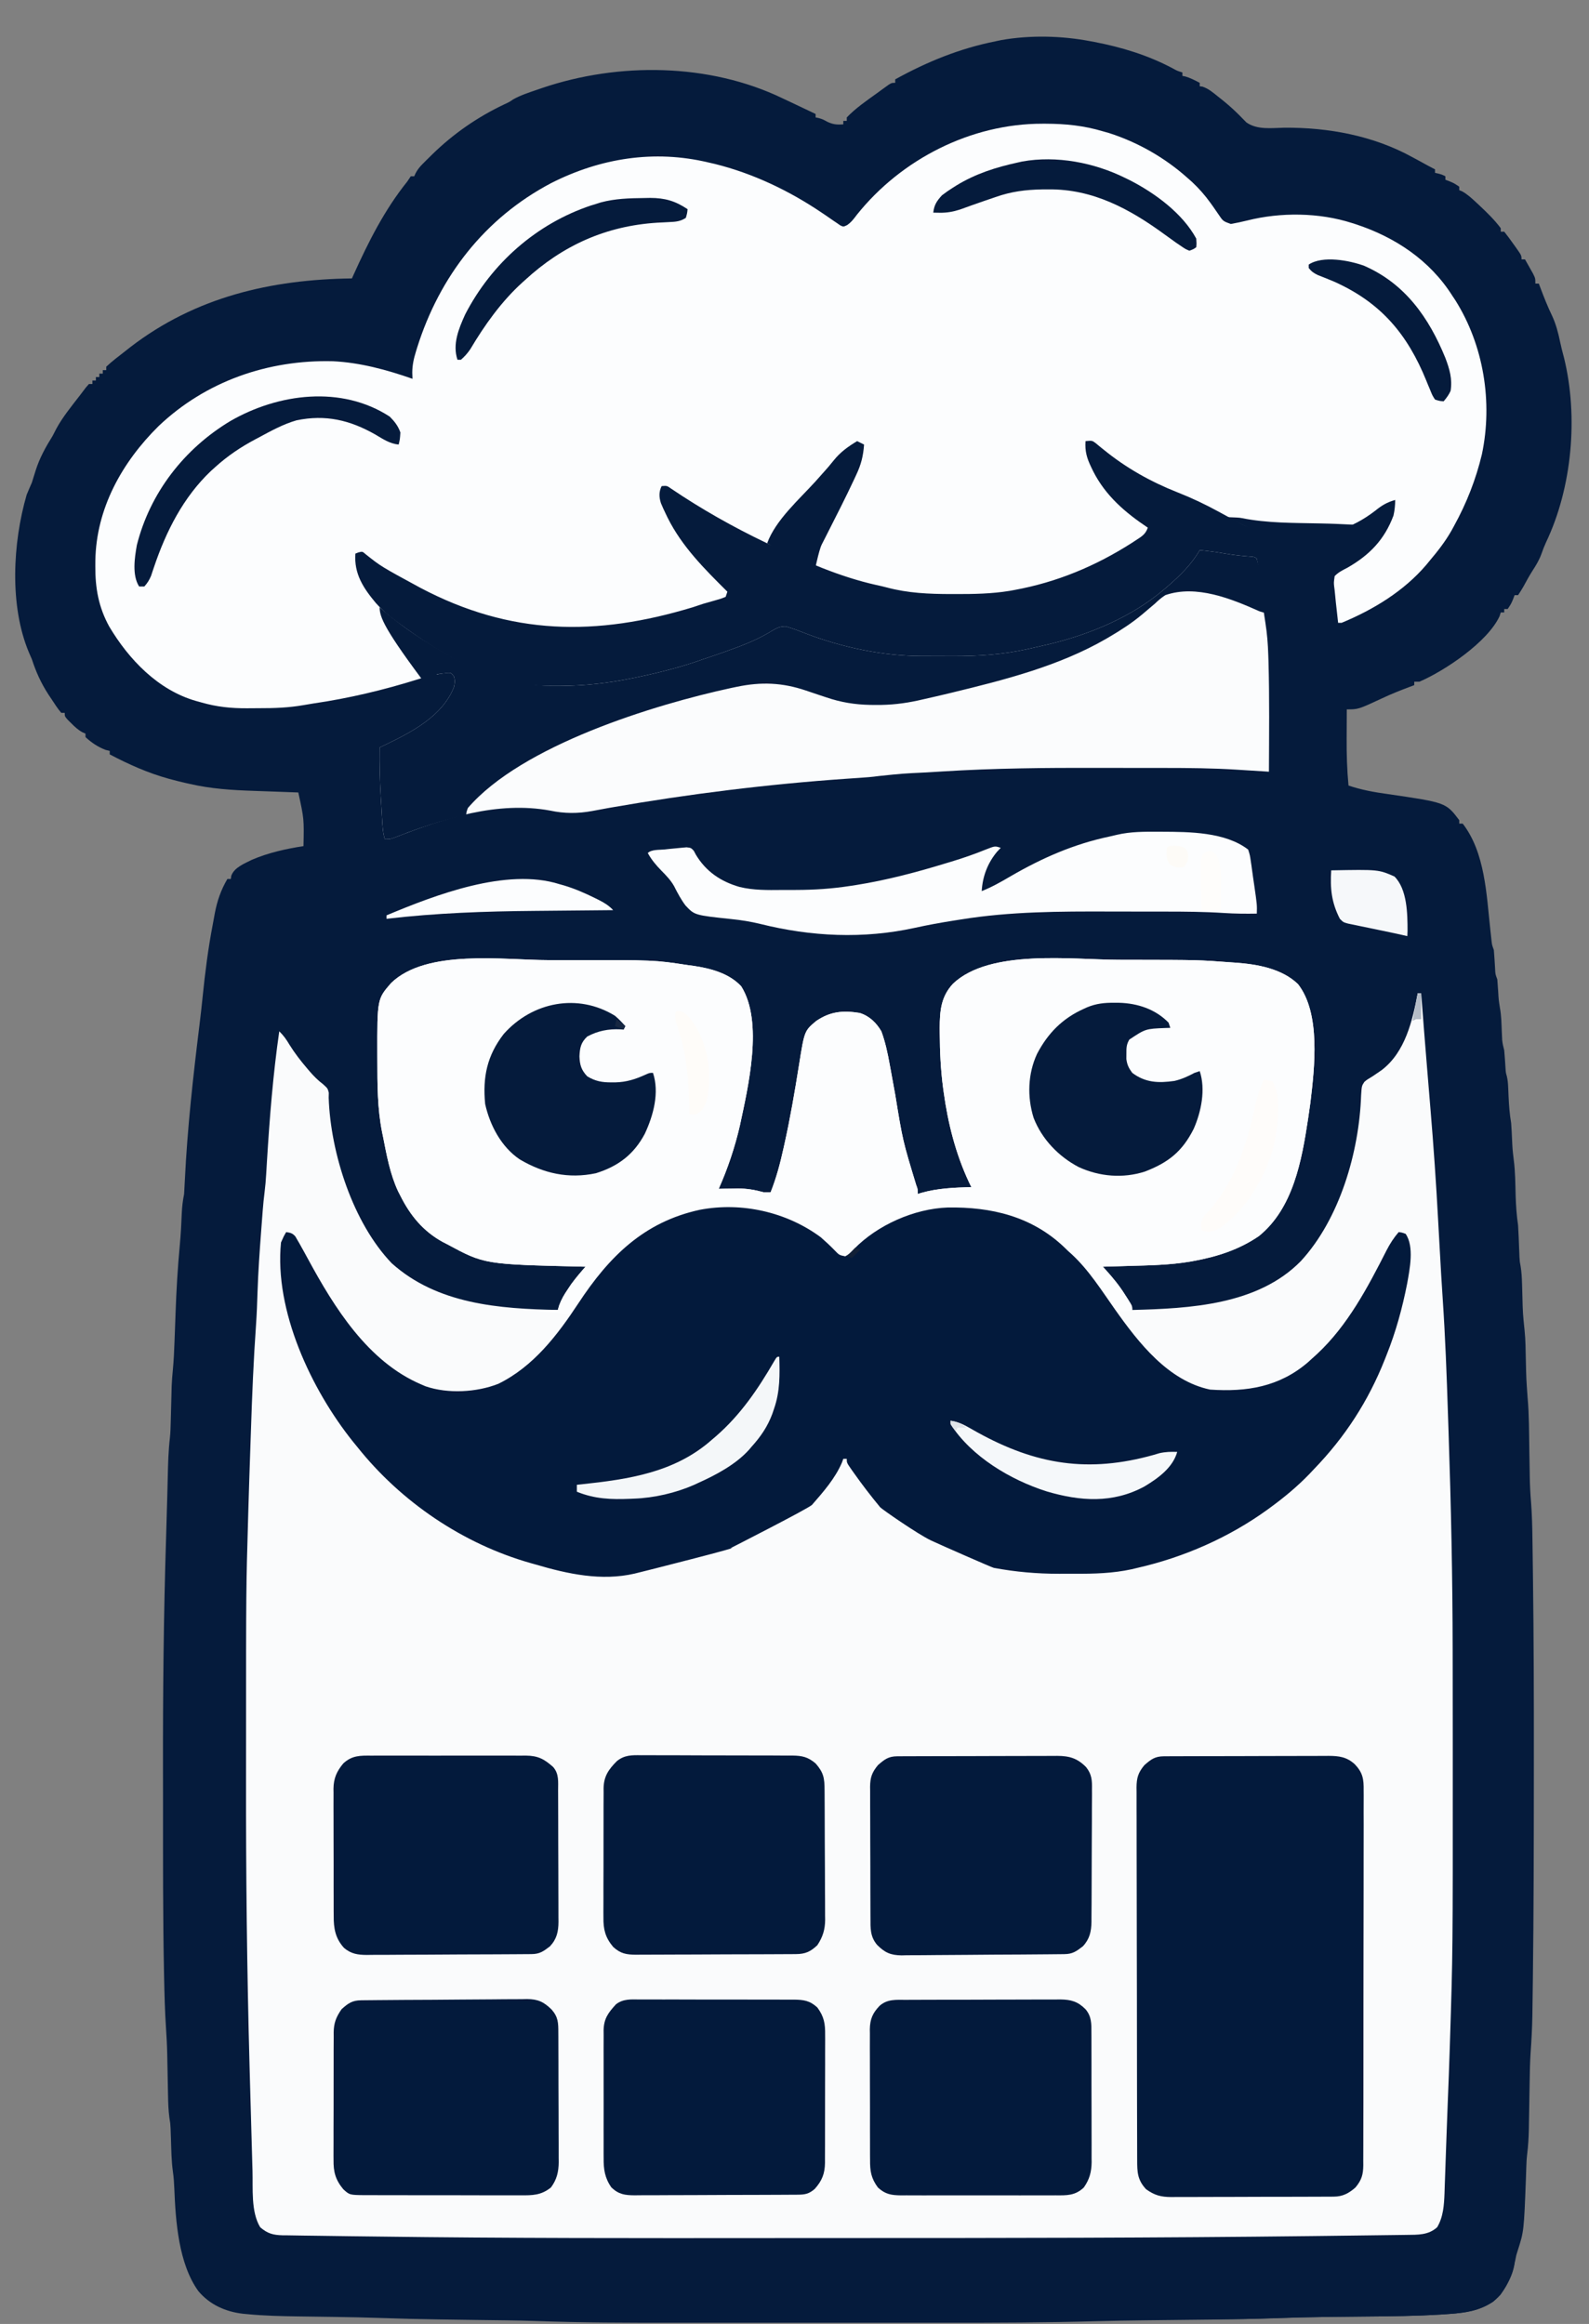 <?xml version="1.0" encoding="utf-8"?>
<svg xmlns="http://www.w3.org/2000/svg" viewBox="-74.903 -460.001 918.407 1342.693">
  <rect x="-74.903" y="-460.001" width="918.407" height="1342.693" fill="#808080" stroke="none"/>
  <g id="svg" transform="matrix(1, 0, 0, 1, 56.625, -16.455)">
    <path d="M 498.881 -419.69 C 499.565 -419.57 500.249 -419.44 500.953 -419.31 C 516.8 -416.26 531.874 -411.68 546.158 -404.11 C 548.863 -402.61 548.863 -402.61 551.881 -401.69 C 551.881 -401.04 551.881 -400.38 551.881 -399.69 C 552.417 -399.59 552.953 -399.49 553.506 -399.38 C 556.506 -398.51 559.119 -397.14 561.881 -395.69 C 561.881 -395.04 561.881 -394.38 561.881 -393.69 C 562.407 -393.63 562.932 -393.57 563.474 -393.5 C 566.969 -392.33 569.547 -390.1 572.381 -387.82 C 572.996 -387.34 573.611 -386.85 574.245 -386.35 C 577.346 -383.87 580.316 -381.33 583.15 -378.56 C 583.664 -378.05 584.179 -377.55 584.709 -377.04 C 586.114 -375.65 587.492 -374.23 588.869 -372.81 C 595.171 -368.38 603.396 -369.62 610.818 -369.76 C 636.356 -369.95 662.336 -365.13 684.881 -352.69 C 685.863 -352.16 686.845 -351.63 687.857 -351.09 C 689.785 -350.04 691.71 -348.99 693.631 -347.93 C 695.034 -347.16 696.449 -346.41 697.881 -345.69 C 697.881 -345.04 697.881 -344.38 697.881 -343.69 C 698.809 -343.48 698.809 -343.48 699.756 -343.26 C 701.881 -342.69 701.881 -342.69 703.881 -341.69 C 703.881 -341.04 703.881 -340.38 703.881 -339.69 C 704.644 -339.41 705.407 -339.12 706.193 -338.82 C 708.881 -337.69 708.881 -337.69 711.881 -335.69 C 711.881 -335.04 711.881 -334.38 711.881 -333.69 C 712.422 -333.47 712.963 -333.24 713.521 -333.01 C 716.607 -331.29 719.062 -329.03 721.631 -326.63 C 722.156 -326.15 722.681 -325.66 723.221 -325.16 C 727.71 -320.95 732.191 -316.63 735.881 -311.69 C 735.881 -311.04 735.881 -310.38 735.881 -309.69 C 736.541 -309.69 737.201 -309.69 737.881 -309.69 C 739.679 -307.44 741.355 -305.18 743.006 -302.82 C 743.474 -302.17 743.941 -301.52 744.424 -300.85 C 747.881 -295.96 747.881 -295.96 747.881 -293.69 C 748.541 -293.69 749.201 -293.69 749.881 -293.69 C 750.888 -291.93 751.887 -290.16 752.881 -288.38 C 753.716 -286.9 753.716 -286.9 754.568 -285.39 C 755.881 -282.69 755.881 -282.69 755.881 -279.69 C 756.541 -279.69 757.201 -279.69 757.881 -279.69 C 758.184 -278.88 758.486 -278.07 758.799 -277.24 C 760.86 -271.79 762.958 -266.44 765.506 -261.19 C 767.817 -256.22 769.08 -251.3 770.197 -245.94 C 770.845 -242.87 771.624 -239.85 772.443 -236.82 C 780.768 -202.86 777.151 -161.89 762.033 -130.19 C 761.013 -127.98 760.171 -125.8 759.381 -123.51 C 758.09 -119.94 756.284 -116.95 754.213 -113.78 C 752.325 -110.83 750.668 -107.76 748.994 -104.68 C 748.035 -102.97 746.967 -101.32 745.881 -99.69 C 745.221 -99.69 744.561 -99.69 743.881 -99.69 C 743.592 -98.932 743.303 -98.169 743.006 -97.383 C 741.881 -94.695 741.881 -94.695 739.881 -91.695 C 739.221 -91.695 738.561 -91.695 737.881 -91.695 C 737.881 -91.035 737.881 -90.375 737.881 -89.695 C 737.221 -89.695 736.561 -89.695 735.881 -89.695 C 735.652 -88.979 735.424 -88.262 735.189 -87.523 C 728.284 -72.599 703.573 -56.021 688.881 -49.695 C 687.891 -49.695 686.901 -49.695 685.881 -49.695 C 685.881 -49.035 685.881 -48.375 685.881 -47.695 C 685.07 -47.392 684.259 -47.089 683.424 -46.777 C 677.989 -44.721 672.63 -42.629 667.381 -40.133 C 653.548 -33.695 653.548 -33.695 646.881 -33.695 C 646.855 -29.518 646.838 -25.342 646.826 -21.165 C 646.821 -19.75 646.814 -18.335 646.805 -16.921 C 646.75 -7.801 647.014 1.217 647.881 10.305 C 655.389 12.844 662.792 14.172 670.631 15.242 C 704.172 20.144 704.172 20.144 711.881 30.305 C 711.881 30.965 711.881 31.625 711.881 32.305 C 712.541 32.305 713.201 32.305 713.881 32.305 C 726.827 49.024 727.628 73.293 729.828 93.455 C 729.95 94.553 730.071 95.65 730.197 96.781 C 730.359 98.268 730.359 98.268 730.523 99.784 C 730.82 102.424 730.82 102.424 731.881 105.305 C 732.19 108.886 732.39 112.467 732.599 116.055 C 732.754 119.314 732.754 119.314 733.881 122.305 C 734.083 124.594 734.245 126.886 734.381 129.18 C 734.644 133.962 734.644 133.962 735.381 138.684 C 736.268 143.335 736.281 148.076 736.486 152.799 C 736.542 153.964 736.542 153.964 736.599 155.152 C 736.63 155.854 736.66 156.555 736.691 157.278 C 736.887 159.372 737.355 161.271 737.881 163.305 C 738.181 166.604 738.387 169.905 738.599 173.211 C 738.78 176.133 738.78 176.133 739.381 178.227 C 739.905 180.408 740.07 182.402 740.162 184.641 C 740.199 185.458 740.237 186.275 740.275 187.117 C 740.327 188.386 740.327 188.386 740.381 189.68 C 740.601 194.985 740.995 200.064 741.881 205.305 C 742.112 208.281 742.247 211.26 742.381 214.242 C 742.656 220.405 742.656 220.405 743.381 226.527 C 744.297 233.454 744.283 240.455 744.486 247.434 C 744.669 253.145 745.028 258.651 745.881 264.305 C 746.174 268.75 746.318 273.203 746.486 277.654 C 746.542 278.999 746.542 278.999 746.599 280.371 C 746.645 281.577 746.645 281.577 746.691 282.807 C 746.847 285.383 746.847 285.383 747.381 288.211 C 747.899 291.417 748.072 294.49 748.162 297.734 C 748.199 298.942 748.237 300.15 748.275 301.395 C 748.31 302.644 748.345 303.893 748.381 305.18 C 748.63 315.153 748.63 315.153 749.644 325.069 C 750.257 330.866 750.233 336.73 750.381 342.555 C 750.623 353.188 750.623 353.188 751.381 363.793 C 752.301 373.904 752.217 384.097 752.381 394.242 C 752.449 398.481 752.523 402.719 752.599 406.957 C 752.613 407.902 752.626 408.848 752.64 409.821 C 752.728 414.655 752.954 419.44 753.373 424.257 C 753.936 431.426 754.101 438.571 754.193 445.76 C 754.213 447.154 754.234 448.548 754.255 449.943 C 754.31 453.696 754.359 457.45 754.406 461.204 C 754.436 463.584 754.467 465.964 754.499 468.345 C 754.953 502.752 755.04 537.157 755.009 571.567 C 755.005 576.332 755.003 581.098 755.002 585.864 C 754.988 623.595 754.915 661.325 754.443 699.055 C 754.428 700.28 754.428 700.28 754.413 701.531 C 754.358 706.105 754.297 710.679 754.228 715.252 C 754.199 717.171 754.172 719.09 754.146 721.008 C 754.021 728.273 753.624 735.487 753.11 742.734 C 752.784 747.807 752.672 752.872 752.599 757.953 C 752.562 760.051 752.524 762.149 752.486 764.246 C 752.432 767.478 752.38 770.71 752.328 773.942 C 752.276 777.112 752.219 780.283 752.162 783.453 C 752.148 784.41 752.135 785.366 752.121 786.352 C 752.028 791.399 751.722 796.337 751.109 801.347 C 750.823 803.797 750.706 806.231 750.634 808.695 C 750.603 809.642 750.572 810.589 750.539 811.564 C 750.492 813.044 750.492 813.044 750.443 814.555 C 749.266 845.58 749.266 845.58 745.646 856.848 C 744.821 859.349 744.821 859.349 744.302 862.168 C 742.445 871.349 738.748 880.307 731.345 886.387 C 723.076 891.513 715.249 892.76 705.681 893.395 C 704.458 893.478 703.234 893.562 701.973 893.649 C 687.099 894.587 672.214 894.719 657.316 894.847 C 650.622 894.907 643.929 894.982 637.236 895.059 C 636.503 895.067 635.769 895.075 635.014 895.083 C 624.85 895.197 614.699 895.44 604.541 895.801 C 593.2 896.202 581.867 896.449 570.521 896.586 C 569.732 896.596 568.942 896.605 568.128 896.615 C 562.462 896.683 556.797 896.744 551.131 896.805 C 544.698 896.874 538.266 896.947 531.834 897.024 C 531.06 897.033 530.286 897.042 529.489 897.051 C 520.537 897.157 511.588 897.293 502.639 897.546 C 473.423 898.364 444.219 898.454 414.994 898.44 C 410.097 898.438 405.201 898.438 400.305 898.439 C 399.597 898.439 398.888 898.439 398.158 898.439 C 396.716 898.439 395.274 898.44 393.833 898.44 C 380.465 898.443 367.097 898.44 353.729 898.434 C 342.351 898.43 330.973 898.431 319.595 898.435 C 306.246 898.441 292.897 898.443 279.548 898.44 C 278.116 898.439 276.684 898.439 275.252 898.439 C 274.548 898.438 273.844 898.438 273.118 898.438 C 268.245 898.437 263.371 898.439 258.497 898.441 C 231.462 898.453 204.458 898.427 177.439 897.419 C 166.773 897.076 156.098 896.997 145.427 896.859 C 138.331 896.766 131.234 896.662 124.138 896.555 C 123.106 896.539 123.106 896.539 122.054 896.523 C 110.743 896.351 99.442 896.082 88.138 895.678 C 79.621 895.385 71.108 895.217 62.588 895.09 C 60.797 895.062 60.797 895.062 58.97 895.034 C 53.003 894.941 47.035 894.856 41.067 894.785 C 31.101 894.647 21.173 894.429 11.248 893.457 C 10.509 893.389 9.77 893.321 9.009 893.251 C -1.073 892.124 -10.3 888.024 -16.869 880.18 C -28.326 864.333 -30.022 839.828 -30.778 820.963 C -30.917 817.588 -31.115 814.334 -31.616 810.988 C -32.472 804.728 -32.517 798.419 -32.725 792.109 C -32.762 791.081 -32.8 790.052 -32.838 788.992 C -32.868 788.068 -32.899 787.144 -32.93 786.191 C -33.083 783.228 -33.083 783.228 -33.619 780.017 C -34.197 775.73 -34.328 771.535 -34.401 767.215 C -34.419 766.353 -34.437 765.491 -34.456 764.602 C -34.515 761.857 -34.568 759.112 -34.619 756.367 C -34.671 753.654 -34.725 750.942 -34.782 748.229 C -34.818 746.549 -34.851 744.869 -34.879 743.189 C -34.986 738.083 -35.26 733.005 -35.603 727.909 C -36.228 718.397 -36.475 708.885 -36.67 699.356 C -36.691 698.361 -36.712 697.367 -36.733 696.343 C -37.391 663.767 -37.307 631.181 -37.305 598.6 C -37.305 592.341 -37.313 586.081 -37.325 579.822 C -37.412 534.551 -36.958 489.34 -35.515 444.09 C -35.276 436.564 -35.056 429.037 -34.866 421.509 C -34.824 419.866 -34.781 418.224 -34.739 416.581 C -34.678 414.21 -34.618 411.839 -34.562 409.469 C -34.388 402.051 -34.205 394.671 -33.339 387.294 C -32.987 384.106 -32.918 380.919 -32.838 377.715 C -32.82 377.045 -32.801 376.375 -32.782 375.685 C -32.725 373.579 -32.671 371.473 -32.619 369.367 C -32.551 366.587 -32.477 363.807 -32.401 361.027 C -32.37 359.808 -32.34 358.589 -32.309 357.332 C -32.195 354.21 -31.93 351.118 -31.631 348.009 C -31.104 342.448 -30.846 336.902 -30.655 331.32 C -30.576 329.228 -30.497 327.136 -30.418 325.043 C -30.3 321.819 -30.183 318.595 -30.07 315.371 C -29.595 302.031 -28.838 288.775 -27.574 275.486 C -27.013 269.447 -26.708 263.4 -26.462 257.342 C -26.296 253.551 -25.865 250.015 -25.119 246.305 C -24.939 243.573 -24.796 240.852 -24.682 238.117 C -23.225 208.054 -19.88 178.147 -16.192 148.285 C -15.541 142.983 -14.943 137.679 -14.408 132.363 C -12.999 118.365 -11.242 104.55 -8.584 90.73 C -8.163 88.53 -7.765 86.327 -7.373 84.121 C -5.985 76.835 -3.861 70.724 -0.119 64.305 C 0.541 64.305 1.201 64.305 1.881 64.305 C 1.964 63.707 2.048 63.109 2.134 62.492 C 3.783 57.66 9.806 55.346 14.138 53.172 C 23.473 49.153 33.868 46.844 43.881 45.305 C 44.214 29.579 44.214 29.579 40.881 14.305 C 40.327 14.286 39.774 14.268 39.204 14.249 C 33.362 14.052 27.52 13.838 21.679 13.615 C 19.509 13.534 17.339 13.458 15.168 13.386 C 2.457 12.96 -9.71 12.198 -22.119 9.305 C -23.488 9 -23.488 9 -24.884 8.69 C -27.162 8.163 -29.422 7.595 -31.682 6.992 C -32.867 6.677 -32.867 6.677 -34.077 6.355 C -46.036 3.063 -57.145 -1.932 -68.119 -7.695 C -68.119 -8.355 -68.119 -9.015 -68.119 -9.695 C -69.357 -10.005 -69.357 -10.005 -70.619 -10.32 C -75.011 -12.045 -78.666 -14.47 -82.119 -17.695 C -82.119 -18.355 -82.119 -19.015 -82.119 -19.695 C -82.978 -20.066 -82.978 -20.066 -83.854 -20.445 C -86.47 -21.888 -88.267 -23.577 -90.369 -25.695 C -91.076 -26.396 -91.782 -27.098 -92.51 -27.82 C -94.119 -29.695 -94.119 -29.695 -94.119 -31.695 C -94.779 -31.695 -95.439 -31.695 -96.119 -31.695 C -98.309 -34.23 -100.08 -37.094 -101.93 -39.883 C -102.75 -41.108 -102.75 -41.108 -103.58 -42.359 C -107.84 -48.921 -110.69 -55.254 -113.12 -62.695 C -113.66 -63.994 -114.22 -65.288 -114.81 -66.57 C -126.18 -93.648 -124.16 -129.97 -116.12 -157.69 C -115.15 -160.04 -114.15 -162.38 -113.12 -164.69 C -112.35 -167.09 -111.6 -169.48 -110.87 -171.88 C -108.56 -179.12 -105.14 -185.24 -101.12 -191.69 C -100.38 -193.11 -99.65 -194.52 -98.932 -195.94 C -95.21 -202.74 -90.216 -208.81 -85.486 -214.93 C -84.269 -216.5 -83.07 -218.09 -81.873 -219.68 C -81.005 -220.68 -81.005 -220.68 -80.119 -221.69 C -79.459 -221.69 -78.799 -221.69 -78.119 -221.69 C -78.119 -222.35 -78.119 -223.01 -78.119 -223.69 C -77.459 -223.69 -76.799 -223.69 -76.119 -223.69 C -76.119 -224.35 -76.119 -225.01 -76.119 -225.69 C -75.459 -225.69 -74.799 -225.69 -74.119 -225.69 C -74.119 -226.35 -74.119 -227.01 -74.119 -227.69 C -73.459 -227.69 -72.799 -227.69 -72.119 -227.69 C -72.119 -228.35 -72.119 -229.01 -72.119 -229.69 C -71.459 -229.69 -70.799 -229.69 -70.119 -229.69 C -70.119 -230.35 -70.119 -231.01 -70.119 -231.69 C -66.651 -234.93 -62.854 -237.78 -59.119 -240.69 C -58.147 -241.46 -57.176 -242.22 -56.174 -243.01 C -18.473 -271.96 25.033 -282.08 71.881 -282.69 C 72.198 -283.4 72.515 -284.11 72.842 -284.83 C 81.499 -303.98 90.688 -322.26 103.881 -338.69 C 104.871 -340.18 104.871 -340.18 105.881 -341.69 C 106.541 -341.69 107.201 -341.69 107.881 -341.69 C 108.151 -342.29 108.421 -342.88 108.699 -343.5 C 109.873 -345.68 111.046 -347.12 112.787 -348.87 C 113.647 -349.73 113.647 -349.73 114.525 -350.62 C 115.137 -351.22 115.75 -351.82 116.381 -352.44 C 117.014 -353.07 117.648 -353.7 118.301 -354.34 C 130.522 -366.29 144.43 -375.9 159.857 -383.22 C 162.808 -384.58 162.808 -384.58 165.103 -386.14 C 169.415 -388.55 174.028 -390.03 178.693 -391.63 C 179.719 -391.99 180.745 -392.34 181.802 -392.7 C 225.919 -407.66 278.444 -407.18 320.881 -386.69 C 322.517 -385.92 324.153 -385.15 325.791 -384.38 C 330.491 -382.16 335.187 -379.93 339.881 -377.69 C 339.881 -377.04 339.881 -376.38 339.881 -375.69 C 340.417 -375.59 340.953 -375.49 341.506 -375.38 C 343.881 -374.69 343.881 -374.69 346.756 -373.13 C 350.103 -371.59 352.246 -371.44 355.881 -371.69 C 355.881 -372.36 355.881 -373.01 355.881 -373.69 C 356.541 -373.69 357.201 -373.69 357.881 -373.69 C 357.881 -374.36 357.881 -375.01 357.881 -375.69 C 363 -381.04 369.264 -385.33 375.256 -389.63 C 376.061 -390.22 376.867 -390.81 377.697 -391.42 C 378.467 -391.97 379.236 -392.53 380.029 -393.1 C 380.722 -393.6 381.414 -394.1 382.128 -394.61 C 383.881 -395.69 383.881 -395.69 385.881 -395.69 C 385.881 -396.36 385.881 -397.01 385.881 -397.69 C 404.412 -407.92 423.088 -415.52 443.881 -419.69 C 445.497 -420.04 445.497 -420.04 447.146 -420.38 C 463.828 -423.34 482.276 -422.91 498.881 -419.69 Z" style="fill: rgb(5, 27, 60); stroke-width: 1;"/>
    <path d="M 185.582 111.174 C 189.939 111.18 194.297 111.177 198.654 111.171 C 246.719 111.117 246.719 111.117 266.006 114.055 C 267.094 114.199 268.182 114.344 269.302 114.492 C 279.23 115.961 289.85 118.747 296.881 126.305 C 309.842 146.9 300.898 184.355 296.068 206.93 C 293.207 219.334 289.057 231.679 283.881 243.305 C 285.087 243.282 286.294 243.258 287.537 243.234 C 289.151 243.216 290.766 243.198 292.381 243.18 C 293.172 243.163 293.964 243.146 294.779 243.129 C 300.184 243.085 304.671 243.891 309.881 245.305 C 311.201 245.305 312.521 245.305 313.881 245.305 C 317.176 236.999 319.396 228.647 321.318 219.93 C 321.467 219.265 321.615 218.6 321.769 217.914 C 325.187 202.598 327.841 187.156 330.301 171.658 C 333.417 152.072 333.417 152.072 340.134 146.402 C 348.281 140.845 355.496 140.131 365.338 141.695 C 370.923 143.414 374.95 147.327 377.881 152.305 C 380.159 158.523 381.526 164.927 382.693 171.43 C 382.856 172.305 383.02 173.181 383.188 174.083 C 384.111 179.045 385.008 184.012 385.9 188.979 C 390.243 215.568 390.243 215.568 398.052 241.231 C 398.881 243.305 398.881 243.305 398.881 246.305 C 399.526 246.1 400.172 245.895 400.838 245.684 C 410.455 242.934 419.93 242.607 429.881 242.305 C 429.445 241.405 429.009 240.505 428.56 239.578 C 420.82 223.067 416.338 205.343 413.881 187.305 C 413.778 186.561 413.675 185.818 413.569 185.052 C 412.18 174.584 411.686 164.175 411.631 153.617 C 411.617 151.987 411.617 151.987 411.603 150.325 C 411.641 140.458 412.328 132.213 419.345 124.746 C 440.655 104.64 487.809 110.926 515.036 110.987 C 517.598 110.992 520.159 110.995 522.72 110.998 C 561.123 111.055 561.123 111.055 580.256 112.492 C 580.99 112.543 581.725 112.593 582.482 112.644 C 595.076 113.553 609.216 115.957 618.674 125.024 C 631.958 141.992 628.238 173.435 625.867 193.4 C 625.562 195.705 625.227 198.005 624.881 200.305 C 624.746 201.214 624.612 202.124 624.474 203.061 C 620.869 226.903 615.906 254.607 596.068 270.617 C 584.627 278.463 571.904 282.525 558.381 284.992 C 557.729 285.112 557.078 285.231 556.407 285.354 C 544.58 287.353 532.533 287.524 520.568 287.867 C 519.134 287.911 517.7 287.954 516.265 287.998 C 512.804 288.104 509.342 288.205 505.881 288.305 C 506.4 288.868 506.92 289.432 507.455 290.012 C 511.711 294.7 515.541 299.365 518.881 304.742 C 519.274 305.353 519.667 305.963 520.072 306.592 C 522.881 311.03 522.881 311.03 522.881 313.305 C 556.181 312.454 595.384 310.423 620.244 285.16 C 642.79 260.744 654.064 221.989 655.166 189.195 C 655.518 183.862 655.518 183.862 657.027 181.546 C 658.506 180.27 658.506 180.27 661.881 178.242 C 663.078 177.448 664.267 176.64 665.447 175.82 C 666.032 175.414 666.618 175.007 667.221 174.588 C 680.718 164.153 684.863 146.119 687.881 130.305 C 688.541 130.305 689.201 130.305 689.881 130.305 C 689.925 130.902 689.97 131.498 690.017 132.113 C 691.008 145.251 692.042 158.385 693.129 171.516 C 693.32 173.829 693.511 176.143 693.702 178.457 C 693.832 180.033 693.962 181.609 694.092 183.186 C 694.156 183.972 694.221 184.759 694.288 185.569 C 694.615 189.539 694.944 193.508 695.276 197.476 C 697.064 218.876 698.553 240.269 699.69 261.713 C 699.93 266.228 700.185 270.741 700.443 275.254 C 700.519 276.589 700.594 277.925 700.67 279.26 C 700.774 281.107 700.774 281.107 700.881 282.992 C 700.985 284.857 700.985 284.857 701.092 286.76 C 701.167 288.091 701.242 289.423 701.318 290.754 C 701.357 291.449 701.396 292.145 701.437 292.861 C 701.707 297.568 702.012 302.273 702.333 306.977 C 703.816 328.997 704.641 351.02 705.35 373.078 C 705.471 376.792 705.597 380.507 705.723 384.221 C 707.144 426.162 708.04 468.086 708.08 510.051 C 708.084 513.17 708.089 516.289 708.094 519.408 C 708.118 533.948 708.128 548.489 708.13 563.029 C 708.131 566.505 708.132 569.982 708.133 573.458 C 708.174 683.919 708.174 683.919 706.506 736.492 C 706.474 737.495 706.442 738.497 706.409 739.53 C 706.062 750.356 705.66 761.178 705.212 772 C 704.96 778.153 704.737 784.306 704.525 790.461 C 704.363 795.154 704.195 799.847 704.026 804.54 C 703.946 806.807 703.868 809.075 703.793 811.343 C 703.689 814.499 703.574 817.654 703.456 820.81 C 703.428 821.74 703.4 822.67 703.371 823.628 C 703.102 830.45 702.682 837.281 699.131 843.242 C 694.055 847.895 687.893 847.599 681.396 847.684 C 680.456 847.697 679.516 847.711 678.548 847.724 C 663.882 847.93 649.217 848.102 634.551 848.274 C 631.891 848.305 629.232 848.336 626.572 848.368 C 537.326 849.416 448.083 849.493 358.831 849.49 C 343.942 849.49 329.053 849.497 314.164 849.511 C 238.055 849.576 161.945 849.638 85.841 848.626 C 80.857 848.561 75.872 848.504 70.888 848.451 C 64.359 848.381 57.83 848.289 51.302 848.181 C 48.947 848.145 46.592 848.115 44.237 848.092 C 41.056 848.06 37.878 848.003 34.698 847.94 C 33.78 847.935 32.862 847.931 31.917 847.927 C 26.309 847.781 23.198 846.959 18.881 843.305 C 13.411 834.366 14.714 820.743 14.416 810.668 C 14.381 809.5 14.346 808.332 14.31 807.129 C 13.835 791.05 13.391 774.97 12.951 758.89 C 12.883 756.378 12.813 753.867 12.744 751.355 C 11.194 695.029 10.581 638.744 10.68 582.398 C 10.692 575.36 10.696 568.321 10.695 561.283 C 10.691 474.142 10.691 474.142 11.881 433.305 C 11.907 432.376 11.934 431.447 11.961 430.49 C 12.309 418.347 12.701 406.206 13.128 394.065 C 13.257 390.399 13.382 386.733 13.503 383.067 C 14.179 362.623 15.008 342.218 16.455 321.813 C 16.893 315.501 17.135 309.191 17.318 302.867 C 17.699 291.281 18.508 279.738 19.381 268.18 C 19.446 267.301 19.512 266.421 19.58 265.515 C 19.771 262.984 19.966 260.453 20.162 257.922 C 20.219 257.171 20.276 256.42 20.335 255.646 C 20.613 252.138 20.947 248.652 21.399 245.162 C 21.824 241.757 22.113 238.397 22.31 234.973 C 22.382 233.78 22.453 232.587 22.527 231.358 C 22.602 230.082 22.678 228.806 22.756 227.492 C 24.306 202.347 26.266 177.247 29.881 152.305 C 32.392 154.727 34.043 157.104 35.818 160.117 C 38.856 164.972 42.23 169.338 45.943 173.68 C 46.437 174.262 46.932 174.845 47.441 175.445 C 49.873 178.241 52.253 180.65 55.217 182.883 C 57.881 185.305 57.881 185.305 58.509 187.828 C 58.488 188.769 58.466 189.71 58.443 190.68 C 59.526 222.675 72.478 262.976 94.881 286.305 C 121.289 310.014 157.108 312.609 190.881 313.305 C 191.133 312.437 191.386 311.57 191.646 310.676 C 192.935 307.156 194.53 304.465 196.631 301.367 C 197.285 300.389 197.94 299.41 198.615 298.402 C 201.198 294.871 203.988 291.583 206.881 288.305 C 206.005 288.285 205.13 288.265 204.229 288.245 C 148.427 286.917 148.427 286.917 126.881 275.305 C 126.045 274.877 125.21 274.449 124.349 274.008 C 113.026 267.787 105.611 258.735 99.881 247.305 C 99.431 246.428 98.981 245.552 98.517 244.649 C 93.92 234.741 91.971 223.958 89.881 213.305 C 89.713 212.5 89.544 211.695 89.371 210.865 C 86.55 196.938 86.594 182.894 86.568 168.742 C 86.564 167.782 86.561 166.823 86.557 165.834 C 86.493 133.644 86.493 133.644 94.533 124.406 C 114.952 104.614 159.463 111.14 185.582 111.174" style="fill: rgb(250, 251, 252); stroke-width: 1;"/>
    <path d="M 470.943 -372.07 C 471.621 -372.07 472.299 -372.07 472.998 -372.07 C 484.354 -372.03 494.972 -370.97 505.881 -367.69 C 507.042 -367.37 508.203 -367.04 509.4 -366.7 C 526.079 -361.38 541.866 -352.36 554.881 -340.69 C 555.756 -339.92 556.631 -339.14 557.533 -338.34 C 561.424 -334.67 564.823 -330.85 567.951 -326.51 C 568.479 -325.78 569.008 -325.05 569.552 -324.29 C 570.587 -322.84 571.603 -321.36 572.596 -319.88 C 575.353 -315.76 575.353 -315.76 579.842 -314.14 C 583.014 -314.72 586.129 -315.34 589.256 -316.13 C 608.606 -321.01 630.844 -320.8 649.881 -314.69 C 650.57 -314.48 651.26 -314.26 651.971 -314.03 C 674.795 -306.54 694.882 -293.21 707.881 -272.69 C 708.724 -271.43 708.724 -271.43 709.584 -270.14 C 726.02 -244.04 731.327 -211.18 724.982 -181.09 C 721.487 -166.48 716.124 -152.83 708.881 -139.69 C 708.366 -138.75 707.852 -137.81 707.322 -136.84 C 703.769 -130.63 699.498 -125.15 694.881 -119.69 C 694.214 -118.88 693.548 -118.07 692.861 -117.23 C 679.889 -102 662.222 -91.288 643.881 -83.695 C 643.221 -83.695 642.561 -83.695 641.881 -83.695 C 641.542 -86.695 641.21 -89.695 640.881 -92.695 C 640.785 -93.534 640.69 -94.374 640.592 -95.238 C 640.41 -96.915 640.245 -98.593 640.097 -100.27 C 639.958 -101.83 639.782 -103.39 639.561 -104.94 C 639.361 -107.02 639.361 -107.02 639.881 -110.69 C 641.995 -112.9 644.494 -114.13 647.193 -115.51 C 659.978 -122.8 668.69 -131.75 673.881 -145.69 C 674.579 -148.83 674.825 -151.47 674.881 -154.69 C 670.191 -153.39 667.138 -151.57 663.381 -148.51 C 649.52 -137.85 636.423 -134.34 619.006 -134.38 C 617.816 -134.37 616.626 -134.35 615.4 -134.33 C 604.524 -134.33 594.802 -136.15 585.193 -141.32 C 584.524 -141.67 583.854 -142.01 583.164 -142.37 C 579.701 -144.16 576.273 -146.02 572.853 -147.9 C 565.039 -152.17 557.232 -155.87 548.943 -159.13 C 533.391 -165.29 519.362 -173.18 506.357 -183.75 C 505.561 -184.39 504.764 -185.03 503.943 -185.69 C 503.253 -186.27 502.564 -186.85 501.853 -187.44 C 499.707 -189.05 499.707 -189.05 495.881 -188.69 C 495.473 -182.81 496.638 -178.85 499.193 -173.57 C 499.729 -172.46 499.729 -172.46 500.277 -171.32 C 507.441 -157.15 518.824 -147.4 531.881 -138.69 C 530.559 -134.73 528.108 -133.45 524.756 -131.26 C 524.1 -130.83 523.444 -130.4 522.768 -129.95 C 501.827 -116.55 479.374 -107.17 454.881 -102.69 C 453.92 -102.52 452.958 -102.34 451.968 -102.16 C 441.585 -100.46 431.318 -100.3 420.818 -100.32 C 419.911 -100.32 419.004 -100.32 418.069 -100.32 C 405.388 -100.34 393.252 -100.84 380.938 -104.15 C 378.931 -104.68 376.922 -105.14 374.892 -105.57 C 353.471 -110.39 333.569 -119.17 313.881 -128.69 C 312.923 -129.15 311.965 -129.61 310.978 -130.08 C 292.06 -139.14 273.772 -149.46 256.392 -161.22 C 253.935 -162.95 253.935 -162.95 250.881 -162.69 C 249.245 -159.43 249.362 -156.32 250.473 -152.84 C 251.333 -150.75 252.269 -148.72 253.256 -146.69 C 253.616 -145.95 253.976 -145.2 254.347 -144.43 C 262.702 -127.67 275.722 -114.76 288.881 -101.69 C 288.551 -100.7 288.221 -99.72 287.881 -98.695 C 285.15 -97.598 285.15 -97.598 281.693 -96.633 C 280.001 -96.151 280.001 -96.151 278.275 -95.66 C 277.155 -95.342 276.035 -95.023 274.881 -94.695 C 272.88 -94.029 270.88 -93.363 268.881 -92.695 C 213.045 -75.802 163.658 -76.319 111.304 -104 C 88.666 -116.29 88.666 -116.29 79.76 -123.38 C 77.948 -124.96 77.948 -124.96 75.631 -124.38 C 75.053 -124.16 74.476 -123.93 73.881 -123.69 C 73.018 -112.05 78.467 -103.78 85.701 -95.152 C 90.744 -89.467 96.687 -85.046 102.881 -80.695 C 103.458 -80.284 104.035 -79.872 104.629 -79.448 C 118.556 -69.578 133.438 -60.596 149.256 -54.133 C 150.375 -53.667 150.375 -53.667 151.518 -53.193 C 164.072 -48.326 176.872 -47.139 190.193 -47.258 C 190.927 -47.261 191.662 -47.264 192.418 -47.267 C 206.503 -47.352 220.074 -48.843 233.881 -51.695 C 235 -51.925 236.119 -52.156 237.273 -52.393 C 250.089 -55.087 262.567 -58.235 274.881 -62.695 C 276.303 -63.17 277.726 -63.641 279.15 -64.109 C 284.14 -65.766 289.082 -67.538 294.006 -69.383 C 295.373 -69.894 295.373 -69.894 296.768 -70.416 C 303.191 -72.884 309.22 -75.739 315.086 -79.344 C 317.8 -80.941 319.582 -81.704 322.756 -81.613 C 326.749 -80.44 330.574 -78.973 334.443 -77.445 C 355.3 -69.497 378.655 -64.555 401.006 -64.527 C 401.951 -64.524 402.897 -64.521 403.872 -64.517 C 405.865 -64.512 407.858 -64.51 409.852 -64.51 C 412.845 -64.508 415.837 -64.49 418.83 -64.471 C 433.634 -64.426 448.022 -65.31 462.506 -68.57 C 463.298 -68.745 464.09 -68.919 464.906 -69.099 C 467.234 -69.618 469.558 -70.154 471.881 -70.695 C 473.134 -70.981 474.387 -71.268 475.677 -71.562 C 498.839 -77.277 522.583 -87.155 540.881 -102.69 C 541.758 -103.44 542.636 -104.17 543.541 -104.94 C 550.584 -111.08 557.218 -117.54 561.881 -125.69 C 566.881 -125.19 571.804 -124.56 576.756 -123.69 C 581.763 -122.83 586.73 -122.3 591.799 -121.94 C 593.881 -121.69 593.881 -121.69 594.881 -120.69 C 595.434 -118.13 595.93 -115.59 596.381 -113.01 C 596.516 -112.24 596.651 -111.47 596.79 -110.68 C 597.761 -104.94 598.323 -99.25 598.572 -93.43 C 598.85 -90.065 599.324 -86.829 599.869 -83.5 C 600.839 -77.339 601.318 -71.3 601.506 -65.07 C 601.544 -63.945 601.581 -62.82 601.621 -61.661 C 602.224 -40.351 601.963 -19.011 601.881 2.305 C 600.946 2.244 600.011 2.184 599.049 2.121 C 595.469 1.893 591.889 1.672 588.308 1.454 C 586.795 1.361 585.282 1.266 583.769 1.168 C 569.614 0.258 555.491 0.141 541.31 0.137 C 538.857 0.134 536.404 0.13 533.951 0.127 C 528.823 0.121 523.695 0.119 518.566 0.119 C 513.398 0.12 508.231 0.113 503.063 0.099 C 473.009 0.02 443.071 0.285 413.07 2.168 C 409.956 2.362 406.841 2.548 403.726 2.734 C 390.075 3.382 390.075 3.382 376.499 4.798 C 372.657 5.336 368.828 5.637 364.959 5.883 C 363.384 5.989 361.809 6.096 360.235 6.204 C 358.992 6.289 358.992 6.289 357.724 6.375 C 312.366 9.52 266.759 15.161 221.974 22.965 C 221.268 23.088 220.561 23.21 219.833 23.337 C 216.795 23.87 213.765 24.427 210.739 25.022 C 202.545 26.541 194.608 26.537 186.426 24.777 C 156.026 19.139 125.137 29.249 97.177 40.113 C 93.881 41.305 93.881 41.305 90.881 41.305 C 89.752 37.57 89.579 33.887 89.345 30.004 C 89.302 29.291 89.259 28.577 89.215 27.842 C 89.125 26.328 89.037 24.815 88.951 23.301 C 88.821 21.038 88.682 18.776 88.543 16.514 C 87.982 7.097 87.764 -2.262 87.881 -11.695 C 88.885 -12.168 89.889 -12.641 90.924 -13.129 C 106.337 -20.524 124.347 -29.822 130.881 -46.695 C 131.47 -49.993 131.47 -49.993 130.881 -52.695 C 129.108 -54.924 129.108 -54.924 126.81 -54.764 C 120.942 -54.107 115.605 -52.911 110.006 -51.07 C 90.23 -44.895 70.187 -40.108 49.682 -37.121 C 47.762 -36.829 45.846 -36.506 43.935 -36.158 C 35.333 -34.646 26.94 -34.355 18.233 -34.38 C 15.883 -34.383 13.535 -34.359 11.185 -34.334 C 2.017 -34.296 -6.251 -35.127 -15.119 -37.695 C -16.167 -37.985 -17.214 -38.275 -18.293 -38.573 C -40.196 -44.847 -57.09 -62.545 -68.397 -81.562 C -74.543 -92.74 -76.503 -103.71 -76.432 -116.38 C -76.426 -117.44 -76.421 -118.49 -76.415 -119.58 C -75.948 -149.77 -61.005 -176.48 -39.873 -197.36 C -12.503 -223.37 23.565 -235.78 60.905 -234.84 C 76.679 -234.07 92.047 -229.88 106.881 -224.69 C 106.839 -225.85 106.798 -227.02 106.756 -228.21 C 106.763 -232.51 107.606 -236.36 108.881 -240.44 C 109.101 -241.17 109.321 -241.89 109.547 -242.63 C 122.499 -283.79 148.609 -317.53 187.031 -337.76 C 215.454 -352.18 246.627 -357.17 277.881 -349.69 C 279.764 -349.26 279.764 -349.26 281.685 -348.82 C 303.712 -343.34 324.609 -333.37 343.392 -320.68 C 344.159 -320.16 344.925 -319.65 345.715 -319.12 C 347.219 -318.1 348.713 -317.07 350.197 -316.02 C 350.879 -315.56 351.561 -315.1 352.263 -314.63 C 352.866 -314.2 353.468 -313.78 354.088 -313.35 C 355.931 -312.46 355.931 -312.46 357.99 -313.44 C 360.502 -315.11 361.943 -317.1 363.756 -319.51 C 389.496 -351.68 429.786 -372.12 470.943 -372.07 Z M 185.582 111.174 C 189.939 111.18 194.297 111.177 198.654 111.171 C 246.719 111.117 246.719 111.117 266.006 114.055 C 267.094 114.199 268.182 114.344 269.302 114.492 C 279.23 115.961 289.85 118.747 296.881 126.305 C 309.842 146.9 300.898 184.355 296.068 206.93 C 293.207 219.334 289.057 231.679 283.881 243.305 C 285.087 243.282 286.294 243.258 287.537 243.234 C 289.151 243.216 290.766 243.198 292.381 243.18 C 293.568 243.155 293.568 243.155 294.779 243.129 C 300.184 243.085 304.671 243.891 309.881 245.305 C 311.201 245.305 312.521 245.305 313.881 245.305 C 317.176 236.999 319.396 228.647 321.318 219.93 C 321.467 219.265 321.615 218.6 321.769 217.914 C 325.187 202.598 327.841 187.156 330.301 171.658 C 333.417 152.072 333.417 152.072 340.134 146.402 C 348.281 140.845 355.496 140.131 365.338 141.695 C 370.923 143.414 374.95 147.327 377.881 152.305 C 380.159 158.523 381.526 164.927 382.693 171.43 C 382.856 172.305 383.02 173.181 383.188 174.083 C 384.111 179.045 385.008 184.012 385.9 188.979 C 390.243 215.568 390.243 215.568 398.052 241.231 C 398.881 243.305 398.881 243.305 398.881 246.305 C 399.526 246.1 400.172 245.895 400.838 245.684 C 410.455 242.934 419.93 242.607 429.881 242.305 C 429.445 241.405 429.009 240.505 428.56 239.578 C 420.82 223.067 416.338 205.343 413.881 187.305 C 413.778 186.561 413.675 185.818 413.569 185.052 C 412.18 174.584 411.686 164.175 411.631 153.617 C 411.617 151.987 411.617 151.987 411.603 150.325 C 411.641 140.458 412.328 132.213 419.345 124.746 C 440.655 104.64 487.809 110.926 515.036 110.987 C 517.598 110.992 520.159 110.995 522.72 110.998 C 561.123 111.055 561.123 111.055 580.256 112.492 C 580.99 112.543 581.725 112.593 582.482 112.644 C 595.076 113.553 609.216 115.957 618.674 125.024 C 631.958 141.992 628.238 173.435 625.867 193.4 C 625.562 195.705 625.227 198.005 624.881 200.305 C 624.746 201.214 624.612 202.124 624.474 203.061 C 620.869 226.903 615.906 254.607 596.068 270.617 C 584.627 278.463 571.904 282.525 558.381 284.992 C 557.729 285.112 557.078 285.231 556.407 285.354 C 544.58 287.353 532.533 287.524 520.568 287.867 C 519.134 287.911 517.7 287.954 516.265 287.998 C 512.804 288.104 509.342 288.205 505.881 288.305 C 506.4 288.868 506.92 289.432 507.455 290.012 C 511.711 294.7 515.541 299.365 518.881 304.742 C 519.274 305.353 519.667 305.963 520.072 306.592 C 522.881 311.03 522.881 311.03 522.881 313.305 C 518.933 314.25 515.807 314.427 511.881 313.305 C 508.314 309.663 505.77 305.561 503.101 301.237 C 491.014 282.101 475.21 268.209 453.881 260.305 C 453.124 260.008 452.367 259.712 451.588 259.406 C 435.278 253.405 415.407 253.222 398.881 258.305 C 397.902 258.572 396.924 258.838 395.916 259.113 C 382.463 263.091 369.491 270.994 360.006 281.367 C 359.304 282.007 358.603 282.646 357.881 283.305 C 354.471 282.982 352.982 281.675 350.756 279.18 C 335.791 263.677 313.379 255.677 292.181 254.968 C 267.73 254.579 245.195 263.137 227.302 279.918 C 218.953 288.146 212.163 296.846 205.545 306.484 C 204.848 307.47 204.848 307.47 204.136 308.475 C 203.061 310.042 202.088 311.678 201.138 313.324 C 198.486 315.65 197.753 315.599 194.334 315.574 C 192.597 315.448 190.863 315.295 189.131 315.117 C 188.242 315.047 187.354 314.977 186.439 314.904 C 184.25 314.728 182.066 314.527 179.881 314.305 C 179.881 313.975 179.881 313.645 179.881 313.305 C 183.511 313.305 187.141 313.305 190.881 313.305 C 191.133 312.437 191.386 311.57 191.646 310.676 C 192.935 307.156 194.53 304.465 196.631 301.367 C 197.285 300.389 197.94 299.41 198.615 298.402 C 201.198 294.871 203.988 291.583 206.881 288.305 C 206.005 288.285 205.13 288.265 204.229 288.245 C 148.427 286.917 148.427 286.917 126.881 275.305 C 126.045 274.877 125.21 274.449 124.349 274.008 C 113.026 267.787 105.611 258.735 99.881 247.305 C 99.206 245.99 99.206 245.99 98.517 244.649 C 93.92 234.741 91.971 223.958 89.881 213.305 C 89.713 212.5 89.544 211.695 89.371 210.865 C 86.55 196.938 86.594 182.894 86.568 168.742 C 86.564 167.782 86.561 166.823 86.557 165.834 C 86.493 133.644 86.493 133.644 94.533 124.406 C 114.952 104.614 159.463 111.14 185.582 111.174 Z" style="fill: rgb(252, 253, 254); stroke-width: 1;"/>
    <path d="M 583.089 -96.835 C 588.44 -94.644 593.708 -92.281 598.881 -89.695 C 600.817 -81.665 601.258 -73.301 601.506 -65.07 C 601.544 -63.945 601.582 -62.82 601.621 -61.661 C 602.224 -40.351 601.963 -19.011 601.881 2.305 C 600.946 2.244 600.011 2.184 599.049 2.121 C 595.469 1.893 591.889 1.672 588.308 1.454 C 586.795 1.361 585.282 1.266 583.769 1.168 C 569.614 0.258 555.491 0.141 541.31 0.137 C 538.857 0.134 536.404 0.13 533.951 0.127 C 528.823 0.121 523.695 0.119 518.566 0.119 C 513.398 0.12 508.231 0.113 503.063 0.099 C 473.009 0.02 443.071 0.285 413.07 2.168 C 409.956 2.362 406.841 2.548 403.726 2.734 C 390.075 3.382 390.075 3.382 376.499 4.798 C 372.657 5.336 368.828 5.637 364.959 5.883 C 363.384 5.989 361.809 6.096 360.235 6.204 C 359.406 6.26 358.578 6.317 357.724 6.375 C 312.366 9.52 266.759 15.161 221.974 22.965 C 221.268 23.088 220.561 23.21 219.833 23.337 C 216.795 23.87 213.765 24.427 210.739 25.022 C 202.561 26.538 194.611 26.559 186.448 24.773 C 181.172 23.811 175.732 24.119 170.381 24.119 C 168.217 24.117 166.054 24.099 163.89 24.08 C 157.102 24.053 150.608 24.188 143.983 25.874 C 141.574 26.368 139.333 26.373 136.881 26.305 C 157.516 -10.423 235.962 -31.945 274.744 -43.074 C 281.202 -44.83 287.704 -46.333 294.256 -47.695 C 295.744 -48.008 295.744 -48.008 297.262 -48.326 C 306.688 -50.14 315.909 -50.643 325.256 -48.133 C 325.901 -47.962 326.546 -47.792 327.21 -47.616 C 334.326 -45.681 341.343 -43.383 348.343 -41.07 C 369.512 -34.124 391.371 -37.568 412.542 -42.862 C 415.676 -43.644 418.816 -44.385 421.963 -45.113 C 437.837 -48.85 453.388 -53.618 468.881 -58.695 C 469.9 -59.028 470.919 -59.36 471.969 -59.703 C 496.919 -67.961 518.669 -80.481 538.463 -97.734 C 549.84 -106.96 570.599 -101.7 583.089 -96.835 Z" style="stroke-width: 1; fill: rgba(251, 253, 254, 0.043);"/>
    <path d="M 561.881 -125.69 C 566.881 -125.19 571.804 -124.56 576.756 -123.69 C 581.763 -122.83 586.73 -122.3 591.799 -121.94 C 593.881 -121.69 593.881 -121.69 594.881 -120.69 C 597.24 -110.29 604.863 -98.684 604.406 -88.009 C 603.903 -88.236 596.876 -90.148 596.359 -90.382 C 580.243 -97.588 559.841 -105.91 542.025 -99.7 C 539.714 -98.213 537.861 -96.6 535.881 -94.695 C 533.993 -93.081 532.097 -91.478 530.193 -89.883 C 529.686 -89.453 529.179 -89.023 528.656 -88.58 C 522.782 -83.659 516.479 -79.566 509.881 -75.695 C 509.197 -75.293 508.513 -74.891 507.808 -74.476 C 480.515 -58.697 448.901 -50.695 418.443 -43.32 C 417.769 -43.157 417.094 -42.993 416.4 -42.825 C 411.902 -41.742 407.395 -40.707 402.881 -39.695 C 401.61 -39.406 400.339 -39.117 399.03 -38.819 C 390.926 -37.07 383.232 -36.178 374.943 -36.258 C 373.818 -36.265 372.692 -36.273 371.533 -36.281 C 362.42 -36.46 354.503 -37.757 345.881 -40.695 C 344.342 -41.206 342.803 -41.716 341.263 -42.226 C 338.901 -43.016 336.539 -43.809 334.181 -44.61 C 320.679 -49.177 308.442 -49.674 294.443 -46.758 C 293.377 -46.538 292.312 -46.318 291.214 -46.092 C 246.571 -36.442 170.108 -12.995 138.881 23.305 C 138.121 25.43 138.121 25.43 137.881 27.305 C 136.958 27.512 136.035 27.72 135.084 27.934 C 122.952 30.763 111.221 34.667 99.615 39.187 C 94.17 41.305 94.17 41.305 90.881 41.305 C 89.752 37.57 89.579 33.887 89.345 30.004 C 89.302 29.291 89.26 28.577 89.215 27.842 C 89.125 26.328 89.037 24.815 88.951 23.301 C 88.821 21.038 88.682 18.776 88.543 16.514 C 87.982 7.097 87.764 -2.262 87.881 -11.695 C 88.885 -12.168 89.889 -12.641 90.924 -13.129 C 106.337 -20.524 124.347 -29.822 130.881 -46.695 C 131.47 -49.993 131.47 -49.993 130.881 -52.695 C 129.092 -54.953 129.092 -54.953 126.674 -54.707 C 125.384 -54.546 125.384 -54.546 124.068 -54.383 C 123.216 -54.283 122.364 -54.184 121.486 -54.082 C 118.929 -53.702 118.924 -46.225 116.395 -45.693 C 90.395 -80.104 87.881 -87.106 87.881 -92.695 C 88.919 -91.786 88.919 -91.786 89.978 -90.859 C 97.869 -84.101 106.1 -78.239 114.881 -72.695 C 115.498 -72.304 116.116 -71.914 116.753 -71.511 C 139.751 -57.081 162.642 -47.013 190.193 -47.258 C 190.927 -47.261 191.662 -47.264 192.418 -47.267 C 206.503 -47.352 220.074 -48.843 233.881 -51.695 C 235 -51.925 236.119 -52.156 237.273 -52.393 C 250.089 -55.087 262.567 -58.235 274.881 -62.695 C 276.303 -63.17 277.726 -63.641 279.15 -64.109 C 284.141 -65.766 289.082 -67.538 294.006 -69.383 C 294.917 -69.724 295.829 -70.064 296.768 -70.416 C 303.191 -72.884 309.22 -75.739 315.086 -79.344 C 317.8 -80.941 319.582 -81.704 322.756 -81.613 C 326.749 -80.44 330.574 -78.973 334.443 -77.445 C 355.301 -69.497 378.655 -64.555 401.006 -64.527 C 401.951 -64.524 402.897 -64.521 403.872 -64.517 C 405.865 -64.512 407.858 -64.51 409.852 -64.51 C 412.845 -64.508 415.837 -64.49 418.83 -64.471 C 433.634 -64.426 448.022 -65.31 462.506 -68.57 C 463.298 -68.745 464.09 -68.919 464.906 -69.099 C 467.234 -69.618 469.558 -70.154 471.881 -70.695 C 473.134 -70.981 474.387 -71.268 475.677 -71.562 C 498.839 -77.277 522.583 -87.154 540.881 -102.69 C 541.758 -103.44 542.636 -104.17 543.541 -104.94 C 550.584 -111.08 557.218 -117.54 561.881 -125.69 Z" style="stroke-width: 1; fill: rgb(5, 27, 60);"/>
    <path d="M 77.167 712.137 C 78.517 712.12 78.517 712.12 79.894 712.103 C 80.885 712.095 81.875 712.088 82.895 712.08 C 83.936 712.069 84.976 712.057 86.049 712.046 C 96.944 711.935 107.839 711.888 118.735 711.845 C 123.905 711.823 129.074 711.781 134.244 711.722 C 140.484 711.651 146.724 711.614 152.964 711.602 C 155.341 711.591 157.718 711.569 160.095 711.534 C 163.427 711.488 166.757 711.486 170.09 711.494 C 171.068 711.471 172.046 711.447 173.054 711.423 C 179.473 711.5 182.717 713.018 187.315 717.509 C 191.125 721.878 191.177 725.233 191.171 730.78 C 191.178 731.646 191.185 732.511 191.191 733.403 C 191.211 736.27 191.214 739.137 191.217 742.004 C 191.223 743.998 191.23 745.993 191.237 747.987 C 191.249 752.173 191.252 756.358 191.251 760.544 C 191.251 765.896 191.278 771.248 191.313 776.6 C 191.335 780.722 191.339 784.844 191.338 788.966 C 191.34 790.939 191.349 792.911 191.365 794.883 C 191.384 797.65 191.378 800.416 191.366 803.182 C 191.378 803.991 191.389 804.799 191.401 805.631 C 191.339 811.241 190.301 815.758 186.881 820.305 C 181.255 824.806 176.277 824.876 169.251 824.807 C 168.205 824.812 167.158 824.817 166.08 824.823 C 162.636 824.835 159.192 824.819 155.748 824.801 C 153.348 824.801 150.949 824.803 148.55 824.805 C 143.528 824.807 138.506 824.794 133.485 824.771 C 127.047 824.743 120.61 824.746 114.173 824.758 C 109.221 824.765 104.27 824.758 99.318 824.745 C 96.944 824.741 94.57 824.74 92.196 824.744 C 88.881 824.747 85.566 824.731 82.251 824.709 C 81.27 824.713 80.289 824.718 79.279 824.723 C 70.521 824.627 70.521 824.627 66.881 821.305 C 62.371 815.878 61.147 811.281 61.25 804.338 C 61.239 803.051 61.239 803.051 61.228 801.738 C 61.211 798.925 61.23 796.114 61.252 793.301 C 61.251 791.334 61.248 789.367 61.244 787.399 C 61.242 783.286 61.256 779.174 61.284 775.061 C 61.318 769.8 61.312 764.539 61.293 759.278 C 61.282 755.219 61.291 751.16 61.306 747.102 C 61.312 745.162 61.311 743.222 61.305 741.283 C 61.299 738.569 61.32 735.856 61.347 733.142 C 61.341 732.348 61.334 731.553 61.327 730.735 C 61.422 725.159 62.71 721.912 65.881 717.305 C 69.682 713.865 72.077 712.19 77.167 712.137 Z" style="fill: rgb(3, 26, 60); stroke-width: 1;"/>
    <path d="M 342.881 271.305 C 345.659 273.731 348.35 276.245 350.925 278.888 C 353.512 281.596 353.512 281.596 357.025 282.309 C 359.138 281.166 360.406 279.972 362.006 278.18 C 375.478 264.254 396.9 254.763 416.244 254.102 C 441.369 253.7 464.761 259.174 483.533 277.024 C 484.695 278.153 484.695 278.153 485.881 279.305 C 486.583 279.934 487.286 280.563 488.009 281.211 C 497.881 290.373 505.223 302.125 512.964 313.07 C 526.488 332.159 543.577 354.205 567.881 359.305 C 589.089 360.744 607.851 357.74 624.4 343.566 C 625.219 342.82 626.037 342.074 626.881 341.305 C 627.813 340.466 628.745 339.626 629.705 338.762 C 647.482 322.187 659.047 300.148 669.94 278.721 C 671.914 274.889 674.067 271.571 676.881 268.305 C 678.756 268.555 678.756 268.555 680.881 269.305 C 685.994 276.631 683.23 289.87 681.783 298.016 C 678.994 312.218 675.254 325.871 669.881 339.305 C 669.542 340.167 669.203 341.028 668.853 341.916 C 659.281 366.023 645.902 386.658 627.881 405.305 C 627.009 406.228 626.138 407.151 625.24 408.102 C 618.323 415.261 610.894 421.434 602.881 427.305 C 602.314 427.721 601.748 428.137 601.164 428.566 C 578.842 444.72 552.728 456.204 525.881 462.305 C 524.796 462.565 523.712 462.826 522.595 463.094 C 511.612 465.473 500.905 465.766 489.692 465.696 C 486.649 465.68 483.607 465.696 480.564 465.715 C 467.751 465.728 455.476 464.638 442.881 462.305 C 441.786 462.103 412.011 449.01 406.625 446.483 C 398.941 442.878 378.045 428.305 377.193 427.285 C 371.822 420.798 366.737 414.189 361.881 407.305 C 361.423 406.66 360.965 406.016 360.494 405.352 C 357.881 401.574 357.881 401.574 357.881 399.305 C 357.221 399.305 356.561 399.305 355.881 399.305 C 355.623 400.015 355.365 400.725 355.099 401.457 C 351.165 410.651 344.299 418.433 337.787 425.906 C 335.673 428.055 290.645 450.959 290.645 450.959 C 300.092 449.25 239.046 464.745 235.253 465.616 C 216.093 470.018 196.889 465.915 177.881 460.305 C 176.556 459.935 176.556 459.935 175.204 459.558 C 136.026 448.466 100.163 424.116 74.881 392.305 C 73.705 390.872 73.705 390.872 72.506 389.41 C 48.353 359.259 26.934 313.725 30.881 274.305 C 32.4 270.832 32.4 270.832 33.881 268.305 C 36.341 268.677 37.561 268.929 39.202 270.856 C 39.766 271.838 39.766 271.838 40.342 272.84 C 40.764 273.565 41.187 274.289 41.622 275.036 C 42.037 275.785 42.453 276.533 42.881 277.305 C 43.262 277.988 43.644 278.671 44.038 279.375 C 44.803 280.761 45.562 282.151 46.316 283.544 C 61.706 311.982 81.108 343.162 111.881 356.305 C 112.726 356.667 113.572 357.029 114.443 357.402 C 127.309 361.836 143.968 360.91 156.506 355.961 C 176.803 346 190.659 327.829 202.818 309.367 C 220.482 282.547 240.536 262.478 272.901 255.436 C 297.072 250.808 323.084 256.65 342.881 271.305" style="fill: rgb(3, 26, 60); stroke-width: 1;"/>
    <path d="M 83.289 570.787 C 84.324 570.78 85.359 570.773 86.425 570.766 C 89.837 570.748 93.249 570.76 96.662 570.774 C 99.038 570.771 101.414 570.767 103.79 570.762 C 108.766 570.756 113.743 570.765 118.719 570.783 C 125.095 570.806 131.47 570.793 137.845 570.769 C 142.751 570.755 147.656 570.759 152.561 570.77 C 154.912 570.772 157.263 570.769 159.614 570.76 C 162.9 570.749 166.186 570.765 169.472 570.787 C 170.442 570.779 171.411 570.771 172.41 570.763 C 179.4 570.85 182.941 572.683 188.193 577.367 C 191.655 581.342 191.035 585.924 191.042 590.904 C 191.047 591.782 191.052 592.66 191.057 593.565 C 191.071 596.475 191.078 599.384 191.084 602.293 C 191.089 604.315 191.095 606.336 191.101 608.358 C 191.111 612.599 191.117 616.84 191.121 621.081 C 191.126 626.512 191.15 631.942 191.179 637.373 C 191.197 641.55 191.203 645.727 191.204 649.904 C 191.207 651.906 191.215 653.907 191.228 655.909 C 191.245 658.712 191.244 661.515 191.237 664.318 C 191.246 665.142 191.255 665.967 191.265 666.817 C 191.225 672.397 190.303 676.71 186.345 680.949 C 182.498 683.892 180.434 685.424 175.625 685.459 C 174.286 685.472 174.286 685.472 172.919 685.485 C 171.937 685.489 170.954 685.493 169.942 685.498 C 168.393 685.51 168.393 685.51 166.813 685.522 C 163.384 685.547 159.954 685.564 156.525 685.578 C 155.355 685.584 154.185 685.589 152.98 685.594 C 146.786 685.621 140.593 685.64 134.399 685.655 C 128.001 685.672 121.603 685.716 115.205 685.767 C 110.287 685.801 105.369 685.812 100.45 685.818 C 98.092 685.825 95.734 685.84 93.376 685.864 C 90.072 685.896 86.77 685.896 83.466 685.888 C 82.494 685.905 81.521 685.921 80.52 685.938 C 75.227 685.889 71.463 685.361 67.331 681.894 C 62.294 676.374 61.287 670.605 61.347 663.354 C 61.339 662.497 61.33 661.641 61.321 660.759 C 61.298 657.951 61.305 655.144 61.314 652.336 C 61.309 650.371 61.303 648.406 61.295 646.442 C 61.285 642.333 61.29 638.225 61.304 634.116 C 61.321 628.863 61.298 623.612 61.263 618.36 C 61.241 614.305 61.242 610.251 61.25 606.197 C 61.251 604.261 61.244 602.325 61.23 600.389 C 61.212 597.677 61.227 594.967 61.249 592.256 C 61.238 591.465 61.226 590.674 61.214 589.859 C 61.315 583.9 63.052 579.876 66.881 575.305 C 71.969 570.588 76.699 570.732 83.289 570.787 Z" style="fill: rgb(3, 26, 60); stroke-width: 1;"/>
    <path d="M 239.219 570.56 C 240.234 570.553 241.25 570.546 242.296 570.538 C 245.639 570.522 248.979 570.549 252.322 570.578 C 254.652 570.579 256.981 570.578 259.311 570.575 C 264.188 570.575 269.064 570.596 273.94 570.632 C 280.187 570.678 286.433 570.679 292.68 570.665 C 297.488 570.659 302.296 570.672 307.105 570.692 C 309.408 570.699 311.711 570.702 314.015 570.698 C 317.234 570.698 320.452 570.723 323.672 570.755 C 325.096 570.748 325.096 570.748 326.548 570.74 C 332.16 570.831 335.444 571.535 339.881 575.305 C 344.521 580.572 345.035 583.797 345.058 590.667 C 345.064 591.532 345.071 592.397 345.077 593.289 C 345.097 596.161 345.109 599.034 345.119 601.906 C 345.123 602.887 345.127 603.869 345.131 604.879 C 345.152 610.076 345.166 615.272 345.176 620.468 C 345.187 625.828 345.221 631.188 345.261 636.548 C 345.287 640.674 345.295 644.801 345.299 648.927 C 345.304 650.902 345.315 652.877 345.334 654.852 C 345.359 657.624 345.357 660.395 345.351 663.167 C 345.363 663.976 345.376 664.786 345.389 665.62 C 345.338 671.278 344.03 675.57 340.881 680.305 C 336.991 684.005 333.94 685.422 328.612 685.452 C 327.741 685.459 326.871 685.466 325.974 685.474 C 324.546 685.478 324.546 685.478 323.088 685.482 C 322.083 685.488 321.078 685.495 320.042 685.502 C 316.711 685.521 313.38 685.533 310.049 685.543 C 308.911 685.547 307.774 685.551 306.603 685.555 C 300.585 685.576 294.568 685.591 288.55 685.6 C 282.333 685.611 276.115 685.645 269.898 685.685 C 265.118 685.711 260.339 685.72 255.56 685.723 C 253.268 685.728 250.976 685.74 248.684 685.758 C 245.476 685.783 242.269 685.782 239.061 685.775 C 238.115 685.788 237.169 685.8 236.194 685.814 C 230.602 685.769 227.158 685.254 222.881 681.305 C 218.312 675.866 217.148 671.213 217.249 664.23 C 217.242 663.361 217.235 662.491 217.228 661.596 C 217.211 658.746 217.23 655.897 217.252 653.047 C 217.251 651.055 217.248 649.063 217.244 647.071 C 217.242 642.907 217.256 638.743 217.284 634.579 C 217.318 629.248 217.312 623.918 217.293 618.587 C 217.282 614.477 217.291 610.368 217.306 606.259 C 217.312 604.293 217.311 602.328 217.305 600.362 C 217.299 597.615 217.32 594.868 217.347 592.121 C 217.341 591.313 217.334 590.506 217.327 589.674 C 217.444 582.751 220.15 578.839 224.984 573.976 C 229.434 570.362 233.671 570.471 239.219 570.56 Z" style="fill: rgb(3, 26, 60); stroke-width: 1;"/>
    <path d="M 387.029 571.164 C 387.898 571.159 388.767 571.153 389.663 571.147 C 391.097 571.145 391.097 571.145 392.559 571.144 C 393.564 571.139 394.569 571.134 395.605 571.129 C 398.942 571.114 402.278 571.107 405.615 571.102 C 407.929 571.096 410.244 571.09 412.558 571.084 C 417.417 571.074 422.276 571.068 427.136 571.065 C 433.361 571.059 439.586 571.035 445.812 571.007 C 450.595 570.988 455.379 570.983 460.162 570.981 C 462.457 570.978 464.752 570.97 467.047 570.957 C 470.26 570.94 473.472 570.942 476.684 570.948 C 477.632 570.939 478.58 570.93 479.556 570.921 C 486.617 570.965 491.14 572.288 496.21 577.421 C 499.568 581.612 499.716 585.224 499.609 590.45 C 499.615 591.338 499.621 592.227 499.627 593.143 C 499.638 596.063 499.606 598.982 499.572 601.903 C 499.568 603.941 499.567 605.979 499.568 608.017 C 499.563 612.282 499.538 616.546 499.498 620.81 C 499.447 626.27 499.436 631.729 499.438 637.189 C 499.437 641.395 499.421 645.601 499.399 649.807 C 499.389 651.82 499.383 653.833 499.381 655.846 C 499.375 658.661 499.348 661.475 499.316 664.289 C 499.318 665.117 499.319 665.945 499.321 666.798 C 499.228 672.37 498.296 676.717 494.345 680.949 C 490.523 683.872 488.448 685.421 483.67 685.472 C 482.787 685.484 481.904 685.495 480.994 685.507 C 479.537 685.518 479.537 685.518 478.05 685.529 C 476.518 685.547 476.518 685.547 474.955 685.564 C 464.264 685.675 453.573 685.722 442.881 685.765 C 437.808 685.787 432.735 685.829 427.662 685.888 C 421.539 685.959 415.417 685.996 409.293 686.008 C 406.961 686.018 404.628 686.041 402.296 686.076 C 399.026 686.122 395.758 686.124 392.488 686.115 C 391.049 686.151 391.049 686.151 389.581 686.187 C 383.279 686.109 379.886 684.626 375.421 680.133 C 371.352 675.304 371.583 670.518 371.59 664.479 C 371.583 663.6 371.577 662.722 371.57 661.816 C 371.551 658.918 371.547 656.02 371.545 653.121 C 371.538 651.103 371.532 649.084 371.525 647.065 C 371.513 642.836 371.509 638.607 371.51 634.378 C 371.51 628.963 371.483 623.548 371.448 618.133 C 371.426 613.965 371.422 609.797 371.423 605.628 C 371.421 603.632 371.412 601.635 371.397 599.639 C 371.377 596.846 371.383 594.054 371.395 591.26 C 371.384 590.439 371.372 589.617 371.361 588.771 C 371.419 583.481 372.404 580.516 375.881 576.305 C 379.671 572.966 381.993 571.184 387.029 571.164 Z" style="fill: rgb(3, 26, 60); stroke-width: 1;"/>
    <path d="M 541.143 571.164 C 542.037 571.159 542.932 571.153 543.853 571.147 C 544.837 571.146 545.821 571.145 546.835 571.144 C 548.386 571.136 548.386 571.136 549.969 571.129 C 553.403 571.114 556.837 571.107 560.271 571.102 C 562.653 571.096 565.035 571.09 567.416 571.084 C 572.417 571.074 577.417 571.068 582.417 571.065 C 588.824 571.059 595.231 571.035 601.638 571.007 C 606.561 570.988 611.483 570.983 616.406 570.981 C 618.768 570.978 621.129 570.97 623.491 570.957 C 626.797 570.94 630.103 570.942 633.409 570.948 C 634.385 570.939 635.361 570.93 636.366 570.921 C 642.441 570.958 646.712 571.489 651.432 575.684 C 656.134 580.584 656.74 584.305 656.629 590.952 C 656.637 591.905 656.645 592.858 656.653 593.84 C 656.672 597.025 656.649 600.208 656.625 603.393 C 656.63 605.68 656.637 607.967 656.647 610.254 C 656.666 616.458 656.647 622.662 656.621 628.867 C 656.598 635.359 656.606 641.852 656.61 648.345 C 656.612 659.247 656.59 670.149 656.553 681.052 C 656.515 692.264 656.501 703.476 656.512 714.688 C 656.525 728.209 656.519 741.729 656.494 755.25 C 656.484 760.411 656.483 765.572 656.487 770.734 C 656.491 776.81 656.474 782.886 656.443 788.963 C 656.434 791.194 656.433 793.425 656.438 795.655 C 656.445 798.699 656.426 801.741 656.402 804.785 C 656.41 805.669 656.417 806.554 656.425 807.465 C 656.348 812.896 655.476 815.984 651.881 820.305 C 648.063 823.645 644.534 825.55 639.422 825.572 C 638.092 825.585 638.092 825.585 636.734 825.598 C 635.768 825.597 634.802 825.596 633.807 825.595 C 632.784 825.602 631.761 825.609 630.706 825.616 C 627.32 825.635 623.935 825.639 620.549 825.641 C 618.194 825.647 615.84 825.654 613.486 825.661 C 608.549 825.673 603.612 825.677 598.675 825.675 C 592.353 825.675 586.032 825.703 579.71 825.737 C 574.847 825.759 569.984 825.763 565.12 825.762 C 562.79 825.765 560.459 825.773 558.129 825.789 C 554.867 825.809 551.605 825.803 548.342 825.791 C 547.382 825.802 546.423 825.813 545.434 825.825 C 539.382 825.768 535.84 824.832 530.881 821.305 C 525.833 815.859 525.732 811.369 525.733 804.215 C 525.73 803.273 525.726 802.332 525.722 801.361 C 525.711 798.192 525.707 795.023 525.704 791.854 C 525.697 789.588 525.691 787.321 525.684 785.055 C 525.666 778.887 525.656 772.72 525.647 766.553 C 525.642 762.702 525.636 758.851 525.63 755 C 525.613 744.338 525.598 733.676 525.591 723.013 C 525.589 720.247 525.587 717.481 525.585 714.714 C 525.585 714.027 525.584 713.339 525.584 712.631 C 525.576 701.49 525.55 690.349 525.518 679.208 C 525.485 667.77 525.467 656.332 525.464 644.894 C 525.461 638.472 525.452 632.05 525.427 625.628 C 525.404 619.588 525.4 613.548 525.41 607.507 C 525.41 605.289 525.404 603.071 525.39 600.853 C 525.373 597.827 525.38 594.802 525.393 591.776 C 525.382 590.897 525.371 590.017 525.36 589.111 C 525.417 583.686 526.28 580.613 529.881 576.305 C 533.725 572.918 536.04 571.184 541.143 571.164 Z" style="fill: rgb(3, 26, 60); stroke-width: 1;"/>
    <path d="M 392.159 711.885 C 393.709 711.872 393.709 711.872 395.29 711.859 C 398.703 711.836 402.116 711.835 405.529 711.836 C 407.904 711.829 410.279 711.821 412.654 711.813 C 417.632 711.8 422.61 711.798 427.589 711.804 C 433.963 711.81 440.337 711.779 446.712 711.739 C 451.617 711.713 456.522 711.71 461.428 711.714 C 463.778 711.712 466.127 711.702 468.477 711.684 C 471.766 711.662 475.054 711.672 478.343 711.69 C 479.31 711.676 480.278 711.663 481.275 711.649 C 487.506 711.727 491.423 712.834 495.881 717.305 C 499.416 721.499 499.314 725.743 499.285 731.007 C 499.292 731.873 499.298 732.739 499.305 733.631 C 499.324 736.487 499.32 739.343 499.314 742.199 C 499.319 744.191 499.324 746.182 499.33 748.174 C 499.339 752.348 499.337 756.521 499.327 760.695 C 499.315 766.031 499.335 771.367 499.365 776.703 C 499.383 780.817 499.383 784.93 499.377 789.044 C 499.377 791.011 499.383 792.978 499.395 794.944 C 499.41 797.701 499.399 800.457 499.382 803.214 C 499.392 804.019 499.402 804.824 499.412 805.653 C 499.339 811.291 498.186 815.672 494.881 820.305 C 489.867 825.064 485.02 824.877 478.472 824.822 C 477.438 824.829 476.403 824.836 475.336 824.844 C 471.924 824.861 468.512 824.85 465.099 824.836 C 462.723 824.839 460.347 824.843 457.971 824.848 C 452.995 824.854 448.019 824.845 443.042 824.826 C 436.666 824.804 430.291 824.817 423.916 824.841 C 419.01 824.855 414.105 824.85 409.2 824.84 C 406.849 824.837 404.498 824.841 402.148 824.85 C 398.861 824.86 395.575 824.845 392.289 824.822 C 390.834 824.835 390.834 824.835 389.351 824.847 C 383.727 824.776 380.184 824.287 375.881 820.305 C 371.926 814.925 371.295 810.833 371.347 804.268 C 371.334 802.952 371.334 802.952 371.321 801.609 C 371.298 798.726 371.305 795.844 371.314 792.961 C 371.309 790.948 371.303 788.934 371.295 786.921 C 371.285 782.708 371.29 778.495 371.304 774.282 C 371.321 768.891 371.298 763.502 371.263 758.112 C 371.241 753.956 371.242 749.801 371.25 745.645 C 371.251 743.658 371.244 741.671 371.23 739.684 C 371.212 736.903 371.227 734.123 371.249 731.342 C 371.238 730.527 371.226 729.712 371.214 728.873 C 371.31 723.058 372.84 719.508 376.881 715.305 C 381.384 711.338 386.456 711.868 392.159 711.885 Z" style="fill: rgb(3, 26, 60); stroke-width: 1;"/>
    <path d="M 238.289 711.674 C 239.324 711.667 240.359 711.659 241.425 711.652 C 244.838 711.635 248.249 711.655 251.662 711.676 C 254.038 711.675 256.414 711.673 258.79 711.669 C 263.766 711.666 268.743 711.68 273.719 711.708 C 280.095 711.742 286.47 711.736 292.845 711.717 C 297.751 711.707 302.656 711.716 307.561 711.731 C 309.912 711.736 312.263 711.735 314.614 711.729 C 317.9 711.724 321.186 711.744 324.472 711.771 C 325.442 711.765 326.411 711.758 327.41 711.752 C 333.032 711.831 336.579 712.326 340.881 716.305 C 344.798 721.647 345.461 725.659 345.382 732.174 C 345.39 733.463 345.39 733.463 345.399 734.779 C 345.411 737.601 345.395 740.423 345.377 743.246 C 345.377 745.217 345.378 747.188 345.381 749.159 C 345.382 753.282 345.37 757.405 345.347 761.528 C 345.319 766.806 345.321 772.084 345.334 777.362 C 345.341 781.43 345.333 785.497 345.321 789.564 C 345.316 791.51 345.316 793.456 345.32 795.402 C 345.323 798.123 345.306 800.844 345.285 803.565 C 345.289 804.364 345.294 805.164 345.298 805.988 C 345.215 812.283 343.638 816.328 339.381 821.117 C 336.103 823.986 333.742 824.429 329.536 824.452 C 328.205 824.463 328.205 824.463 326.847 824.474 C 325.391 824.478 325.391 824.478 323.905 824.482 C 322.88 824.488 321.855 824.495 320.8 824.502 C 317.403 824.521 314.007 824.533 310.611 824.543 C 308.872 824.549 308.872 824.549 307.098 824.555 C 300.964 824.576 294.83 824.591 288.696 824.6 C 282.357 824.611 276.019 824.645 269.68 824.685 C 264.808 824.711 259.936 824.72 255.064 824.723 C 252.728 824.728 250.391 824.74 248.054 824.758 C 244.784 824.783 241.515 824.782 238.245 824.775 C 237.28 824.788 236.315 824.8 235.321 824.814 C 229.714 824.77 226.127 824.336 221.881 820.305 C 218.033 814.897 217.297 809.82 217.363 803.322 C 217.356 802.462 217.349 801.603 217.342 800.717 C 217.324 797.9 217.336 795.083 217.349 792.266 C 217.347 790.296 217.343 788.327 217.338 786.357 C 217.332 782.24 217.34 778.123 217.359 774.006 C 217.382 768.736 217.369 763.466 217.345 758.196 C 217.33 754.133 217.335 750.07 217.345 746.007 C 217.348 744.064 217.345 742.12 217.335 740.177 C 217.325 737.461 217.341 734.745 217.363 732.029 C 217.355 731.231 217.347 730.433 217.338 729.611 C 217.441 722.835 219.91 719.454 224.48 714.469 C 228.647 711.223 233.211 711.612 238.289 711.674 Z" style="fill: rgb(3, 26, 60); stroke-width: 1;"/>
    <path d="M 537.881 36.992 C 538.612 36.994 539.343 36.995 540.097 36.997 C 555.992 37.055 576.669 37.15 589.881 47.305 C 590.907 50.504 590.907 50.504 591.463 54.422 C 591.567 55.116 591.67 55.81 591.778 56.526 C 592.104 58.741 592.398 60.96 592.693 63.18 C 592.909 64.666 593.127 66.151 593.347 67.637 C 595.024 79.221 595.024 79.221 594.881 84.305 C 588.539 84.406 582.251 84.366 575.921 83.952 C 564.637 83.215 553.376 83.141 542.072 83.137 C 540.01 83.134 537.948 83.13 535.886 83.127 C 531.588 83.121 527.289 83.119 522.99 83.119 C 518.642 83.12 514.293 83.113 509.944 83.099 C 481.062 83.01 452.471 83.053 423.881 87.68 C 422.475 87.899 421.069 88.118 419.664 88.337 C 412.191 89.517 404.769 90.86 397.381 92.492 C 367.477 99.046 337.418 97.621 307.865 90.256 C 302.326 88.919 296.909 88.039 291.236 87.469 C 269.937 85.212 269.937 85.212 264.689 79.629 C 262.058 76.123 260.05 72.347 258.083 68.439 C 256.155 65.016 253.563 62.338 250.818 59.555 C 247.647 56.295 245.073 53.301 242.881 49.305 C 245.042 47.143 249.567 47.56 252.568 47.242 C 253.774 47.106 253.774 47.106 255.004 46.967 C 257.294 46.718 259.585 46.504 261.881 46.305 C 263.005 46.203 264.129 46.101 265.287 45.996 C 267.881 46.305 267.881 46.305 269.463 47.992 C 270.072 49.137 270.072 49.137 270.693 50.305 C 276.572 60.052 285.106 65.766 295.877 68.891 C 304.006 70.871 312.109 70.719 320.424 70.641 C 323.112 70.617 325.798 70.62 328.486 70.627 C 339.115 70.61 349.374 69.94 359.881 68.305 C 360.976 68.139 362.071 67.972 363.2 67.801 C 380.834 64.992 397.82 60.517 414.881 55.305 C 416.004 54.968 417.128 54.632 418.285 54.285 C 425.186 52.202 431.891 49.871 438.564 47.154 C 443.561 45.198 443.561 45.198 446.881 46.305 C 446.159 47.068 445.437 47.831 444.693 48.617 C 439.271 55.152 436.357 62.888 435.881 71.305 C 441.849 68.935 447.228 65.869 452.756 62.617 C 470.887 52.123 489.173 44.095 509.75 39.763 C 511.191 39.453 512.628 39.117 514.058 38.759 C 521.938 36.913 529.834 36.952 537.881 36.992 Z" style="stroke-width: 1; fill: rgb(252, 253, 254);"/>
    <path d="M 512.568 135.805 C 513.882 135.812 513.882 135.812 515.221 135.82 C 525.884 136.104 536.252 139.462 543.881 147.305 C 544.376 148.79 544.376 148.79 544.881 150.305 C 543.504 150.343 543.504 150.343 542.099 150.383 C 530.568 150.85 530.568 150.85 521.197 157.07 C 519.506 159.941 519.481 161.926 519.506 165.242 C 519.498 166.262 519.49 167.282 519.482 168.332 C 519.936 171.719 520.866 173.566 522.881 176.305 C 530.5 182.019 538.019 182.279 547.302 180.961 C 551.48 179.989 555.115 178.319 558.881 176.305 C 559.871 175.975 560.861 175.645 561.881 175.305 C 565.401 185.866 562.763 198.762 558.404 208.656 C 551.809 221.757 543.777 228.108 530.193 233.34 C 517.446 237.418 503.969 236.252 491.943 230.742 C 480.349 224.672 470.632 214.616 465.881 202.305 C 462.088 190.172 462.524 176.827 467.881 165.305 C 474.147 153.373 482.556 144.838 494.881 139.305 C 495.468 139.037 496.055 138.769 496.661 138.493 C 501.993 136.252 506.815 135.762 512.568 135.805 Z" style="fill: rgb(5, 27, 60); stroke-width: 1;"/>
    <path d="M 223.881 143.305 C 226.113 145.187 227.939 147.108 229.881 149.305 C 229.551 149.965 229.221 150.625 228.881 151.305 C 228.286 151.258 227.692 151.212 227.08 151.164 C 220.047 150.858 214.143 152.003 207.881 155.305 C 204.155 158.857 203.617 161.834 203.381 166.805 C 203.58 171.708 204.411 174.652 207.881 178.305 C 212.527 181.16 216.582 181.849 221.943 181.805 C 222.682 181.804 223.422 181.804 224.184 181.803 C 230.592 181.632 235.582 180.038 241.439 177.399 C 243.881 176.305 243.881 176.305 245.881 176.305 C 249.714 187.805 246.086 200.982 241.131 211.555 C 234.778 223.481 225.746 230.297 212.881 234.305 C 197.003 237.664 182.6 234.407 168.881 226.305 C 158.221 219.135 151.633 206.67 148.881 194.305 C 147.381 178.816 149.947 166.315 159.65 153.809 C 176.178 135.254 202.443 130.121 223.881 143.305 Z" style="fill: rgb(5, 27, 60); stroke-width: 1;"/>
    <path d="M 93.756 -202.82 C 96.503 -200.07 98.605 -197.4 99.881 -193.69 C 99.631 -189.76 99.631 -189.76 98.881 -186.69 C 93.666 -187.22 89.794 -189.9 85.381 -192.51 C 70.642 -200.87 56.594 -204.18 39.818 -200.69 C 32.045 -198.43 24.972 -194.53 17.881 -190.69 C 16.939 -190.2 16.939 -190.2 15.979 -189.69 C 7.525 -185.2 -0.005 -180.12 -7.119 -173.69 C -7.961 -172.94 -8.803 -172.18 -9.67 -171.39 C -25.628 -156.23 -35.554 -136.54 -42.52 -115.9 C -42.82 -115.02 -43.119 -114.14 -43.428 -113.23 C -43.684 -112.45 -43.94 -111.67 -44.203 -110.87 C -45.229 -108.44 -46.329 -106.64 -48.119 -104.69 C -49.109 -104.69 -50.099 -104.69 -51.119 -104.69 C -55.265 -111.25 -53.729 -121.24 -52.432 -128.59 C -44.834 -158.82 -25.008 -184.32 1.638 -200.3 C 29.405 -216.3 65.875 -221 93.756 -202.82 Z" style="stroke-width: 1; fill: rgb(5, 27, 60);"/>
    <path d="M 240.693 -329.13 C 241.85 -329.15 243.007 -329.18 244.199 -329.2 C 252.829 -329.18 258.736 -327.46 265.881 -322.69 C 265.631 -320.32 265.631 -320.32 264.881 -317.69 C 261.751 -315.6 258.958 -315.39 255.252 -315.24 C 254.143 -315.18 253.035 -315.12 251.893 -315.06 C 250.713 -315 249.534 -314.94 248.318 -314.88 C 218.663 -313.01 193.685 -301.76 171.881 -281.69 C 171.386 -281.25 170.892 -280.81 170.383 -280.35 C 158.302 -269.38 148.62 -255.82 140.31 -241.82 C 138.718 -239.45 137.022 -237.58 134.881 -235.69 C 134.221 -235.69 133.561 -235.69 132.881 -235.69 C 129.885 -244.68 133.595 -253.67 137.353 -261.93 C 152.541 -291.34 178.519 -314.32 210.099 -324.85 C 211.017 -325.13 211.935 -325.41 212.881 -325.69 C 213.819 -325.99 214.757 -326.29 215.724 -326.6 C 224.001 -328.81 232.161 -329.04 240.693 -329.13 Z" style="stroke-width: 1; fill: rgb(5, 27, 60);"/>
    <path d="M 518.881 -340.69 C 519.786 -340.26 520.69 -339.82 521.623 -339.36 C 536.115 -331.91 551.969 -320.28 559.881 -305.69 C 560.092 -302.87 560.092 -302.87 559.881 -300.69 C 558.185 -299.52 558.185 -299.52 555.881 -298.69 C 553.576 -299.68 553.576 -299.68 551.006 -301.44 C 550.032 -302.1 549.059 -302.76 548.056 -303.44 C 545.898 -304.97 543.749 -306.51 541.611 -308.08 C 521.444 -322.81 500.207 -334.35 474.631 -334.13 C 473.347 -334.12 472.064 -334.12 470.741 -334.11 C 461.189 -333.93 452.919 -332.89 443.881 -329.69 C 441.916 -329.02 439.951 -328.35 437.986 -327.68 C 433.075 -326 428.185 -324.26 423.306 -322.48 C 419.374 -321.21 415.695 -320.56 411.568 -320.63 C 409.743 -320.66 409.743 -320.66 407.881 -320.69 C 408.392 -325.17 409.882 -327.38 412.881 -330.69 C 414.989 -332.3 417.025 -333.73 419.256 -335.13 C 419.871 -335.52 420.486 -335.91 421.119 -336.31 C 432.339 -343.19 444.129 -346.92 456.881 -349.69 C 457.675 -349.87 458.469 -350.05 459.287 -350.23 C 479.109 -353.81 500.998 -349.58 518.881 -340.69 Z" style="stroke-width: 1; fill: rgb(5, 27, 60);"/>
    <path d="M 318.881 340.305 C 319.193 350.724 319.337 360.326 315.881 370.305 C 315.54 371.31 315.2 372.316 314.849 373.352 C 312.054 380.793 308.184 386.426 302.881 392.305 C 302.36 392.918 301.839 393.532 301.302 394.164 C 293.603 402.642 282.23 408.659 271.881 413.305 C 271.142 413.65 270.403 413.996 269.642 414.352 C 258.968 419.016 246.527 421.913 234.881 422.305 C 234.17 422.336 233.46 422.367 232.728 422.399 C 221.665 422.839 212.265 422.549 201.881 418.305 C 201.881 416.985 201.881 415.665 201.881 414.305 C 203.178 414.17 203.178 414.17 204.501 414.033 C 231.822 411.119 258.487 407.235 279.881 388.305 C 280.686 387.618 281.492 386.931 282.322 386.223 C 296.462 373.896 306.54 359.097 315.892 342.957 C 317.479 340.305 317.479 340.305 318.881 340.305 Z" style="fill: rgb(244, 247, 249); stroke-width: 1;"/>
    <path d="M 417.881 377.305 C 421.605 377.889 424.38 378.928 427.654 380.781 C 428.554 381.284 429.454 381.787 430.381 382.305 C 431.329 382.841 432.278 383.377 433.256 383.93 C 467.353 402.813 497.656 407.548 535.193 397.055 C 536.324 396.72 537.454 396.384 538.619 396.039 C 542.133 395.248 545.29 395.177 548.881 395.305 C 546.289 404.521 537.698 410.619 529.881 415.305 C 511.631 425.159 492.792 423.847 473.431 418.125 C 452.535 411.495 429.982 398.059 417.881 379.305 C 417.881 378.645 417.881 377.985 417.881 377.305 Z" style="fill: rgb(245, 248, 250); stroke-width: 1;"/>
    <path d="M 656.873 -290 C 680.57 -279.69 694.385 -259.99 703.881 -236.69 C 706.294 -230.3 707.988 -224.58 706.881 -217.69 C 705.781 -215.3 704.597 -213.73 702.881 -211.69 C 700.555 -211.85 700.555 -211.85 697.881 -212.69 C 696.354 -215.06 696.354 -215.06 695.084 -218.21 C 694.365 -219.92 694.365 -219.92 693.632 -221.67 C 693.387 -222.28 693.142 -222.89 692.89 -223.51 C 681.94 -250.5 666.678 -268.59 639.881 -280.69 C 636.681 -282.04 633.478 -283.35 630.236 -284.59 C 627.876 -285.7 626.49 -286.66 624.881 -288.69 C 624.881 -289.36 624.881 -290.01 624.881 -290.69 C 632.978 -296.06 648.403 -293.07 656.873 -290 Z" style="stroke-width: 1; fill: rgb(5, 27, 60);"/>
    <path d="M 363.881 -188.69 C 365.201 -188.03 366.521 -187.38 367.881 -186.69 C 367.416 -180.14 366.191 -175.17 363.381 -169.26 C 363.005 -168.44 362.629 -167.63 362.242 -166.79 C 357.284 -156.18 351.953 -145.74 346.646 -135.3 C 346.281 -134.58 345.917 -133.86 345.541 -133.11 C 344.854 -131.76 344.163 -130.4 343.469 -129.05 C 341.595 -125.34 339.475 -113.659 338.264 -109.679 C 319.923 -117.069 320.54 -125.08 311.881 -129.69 C 316.75 -143.07 330.404 -155.03 339.857 -165.46 C 341.779 -167.58 343.68 -169.73 345.568 -171.88 C 346.131 -172.52 346.695 -173.16 347.275 -173.82 C 348.318 -175.04 349.338 -176.28 350.33 -177.53 C 354.189 -182.37 358.61 -185.5 363.881 -188.69 Z" style="stroke-width: 1; fill: rgb(5, 27, 60);"/>
    <path d="M 191.881 67.305 C 192.752 67.55 193.623 67.795 194.521 68.047 C 200.781 69.938 206.596 72.472 212.443 75.367 C 213.134 75.708 213.825 76.048 214.537 76.399 C 217.796 78.057 220.392 79.639 222.881 82.305 C 221.905 82.313 220.93 82.321 219.925 82.329 C 210.589 82.408 201.253 82.496 191.918 82.592 C 187.122 82.642 182.326 82.688 177.53 82.727 C 148.815 82.962 120.429 83.963 91.881 87.305 C 91.881 86.645 91.881 85.985 91.881 85.305 C 119.944 73.571 161.247 57.578 191.881 67.305 Z" style="stroke-width: 1; fill: rgb(252, 253, 254);"/>
    <path d="M 637.881 59.305 C 665.183 58.806 665.183 58.806 674.443 62.867 C 681.832 70.256 681.988 84.361 682.006 94.242 C 681.964 95.253 681.923 96.264 681.881 97.305 C 680.693 97.037 679.506 96.769 678.283 96.492 C 674.179 95.579 670.065 94.717 665.947 93.867 C 664.722 93.612 663.497 93.357 662.234 93.094 C 659.681 92.562 657.126 92.036 654.57 91.516 C 652.746 91.133 652.746 91.133 650.885 90.742 C 649.779 90.514 648.674 90.286 647.535 90.051 C 644.881 89.305 644.881 89.305 642.881 87.305 C 638.001 77.797 637.231 69.738 637.881 59.305 Z" style="fill: rgb(246, 248, 250); stroke-width: 1;"/>
    <path d="M 598.881 180.305 C 601.256 180.555 601.256 180.555 603.881 181.305 C 609.316 189.397 606.88 206.007 605.428 215.157 C 601.178 234.072 590.529 253.219 575.021 264.965 C 571.64 267.081 569.082 268.465 565.068 267.93 C 564.346 267.724 563.624 267.517 562.881 267.305 C 562.488 263.532 562.527 261.805 564.752 258.656 C 565.599 257.757 566.446 256.857 567.318 255.93 C 582.196 239.136 589.171 217.296 593.891 195.743 C 595.094 190.274 596.454 185.358 598.881 180.305 Z" style="fill: rgb(254, 252, 250); stroke-width: 1;"/>
    <path d="M 259.881 140.305 C 264.147 140.881 265.769 142.939 268.365 146.164 C 277.542 159.126 279.945 175.038 277.342 190.508 C 276.109 195.139 275.174 197.813 270.881 200.305 C 269.561 200.305 268.241 200.305 266.881 200.305 C 266.871 199.546 266.862 198.786 266.852 198.004 C 266.592 181.143 265.59 166.042 260.131 150.055 C 259.053 146.822 258.462 144.657 258.881 141.305 C 259.211 140.975 259.541 140.645 259.881 140.305 Z" style="fill: rgb(254, 252, 249); stroke-width: 1;"/>
    <path d="M 742.881 859.305 C 743.211 859.305 743.541 859.305 743.881 859.305 C 744.754 867.598 740.344 875.625 735.717 882.262 C 727.791 891.082 716.867 892.653 705.681 893.395 C 703.846 893.52 703.846 893.52 701.973 893.649 C 687.099 894.587 672.214 894.719 657.316 894.847 C 651.363 894.9 645.41 894.966 639.458 895.034 C 637.971 895.05 636.484 895.067 634.996 895.083 C 625.194 895.19 615.411 895.447 605.615 895.828 C 582.961 896.668 560.28 896.416 537.614 896.373 C 531.425 896.363 525.236 896.359 519.047 896.354 C 506.991 896.343 494.936 896.326 482.881 896.305 C 482.881 895.975 482.881 895.645 482.881 895.305 C 484.094 895.289 484.094 895.289 485.331 895.274 C 495.64 895.142 505.948 895.006 516.256 894.867 C 517.5 894.851 517.5 894.851 518.77 894.833 C 538.578 894.566 558.383 894.285 578.185 893.742 C 590.115 893.418 602.045 893.227 613.978 893.09 C 653.629 892.718 653.629 892.718 693.256 891.367 C 694.07 891.33 694.884 891.292 695.723 891.253 C 710.578 890.696 710.578 890.696 724.693 886.43 C 725.38 886.123 726.067 885.816 726.775 885.5 C 736.525 879.965 739.801 869.57 742.881 859.305 Z" style="stroke-width: 1; fill: rgb(5, 27, 60);"/>
    <path d="M 568.381 48.117 C 570.881 49.305 570.881 49.305 572.525 52.567 C 574.551 58.366 574.204 64.237 574.068 70.305 C 574.055 71.461 574.041 72.617 574.027 73.809 C 573.992 76.641 573.938 79.473 573.881 82.305 C 570.251 82.305 566.621 82.305 562.881 82.305 C 562.806 77.945 562.752 73.585 562.716 69.225 C 562.701 67.742 562.68 66.259 562.654 64.776 C 562.618 62.643 562.601 60.512 562.588 58.379 C 562.572 57.096 562.556 55.813 562.54 54.491 C 562.881 51.305 562.881 51.305 564.243 49.374 C 565.881 48.305 565.881 48.305 568.381 48.117 Z" style="fill: rgb(254, 253, 251); stroke-width: 1;"/>
    <path d="M 573.699 -145.029 C 576.47 -144.589 583.417 -144.79 586.166 -144.22 C 600.964 -141.23 616.336 -141.47 631.381 -141.13 C 633.187 -141.09 634.993 -141.05 636.799 -141 C 641.159 -140.9 648.896 -140.422 653.257 -140.322 C 650.871 -138.732 645.692 -138.12 643.068 -137.13 C 642.422 -136.88 641.776 -136.63 641.111 -136.38 C 633.976 -134.19 627.088 -132.243 619.704 -132.203 C 618.496 -132.193 616.464 -131.263 615.219 -131.243 C 604.011 -131.193 594.649 -136.35 584.631 -141.38 C 583.969 -141.7 583.308 -142.02 582.627 -142.35 C 581.04 -143.12 579.459 -143.91 577.881 -144.69 C 577.881 -145.03 573.699 -144.689 573.699 -145.029 Z" style="stroke-width: 1; fill: rgb(5, 27, 60);"/>
    <path d="M 547.193 45.055 C 550.881 45.305 550.881 45.305 553.318 46.43 C 554.881 48.305 554.881 48.305 555.256 51.305 C 554.881 54.305 554.881 54.305 552.881 57.305 C 549.31 57.848 547.545 57.742 544.506 55.742 C 542.321 52.465 542.517 50.163 542.881 46.305 C 543.881 45.305 543.881 45.305 547.193 45.055 Z" style="fill: rgb(253, 251, 247); stroke-width: 1;"/>
    <path d="M 687.881 130.305 C 688.541 130.305 689.201 130.305 689.881 130.305 C 689.881 135.255 689.881 140.205 689.881 145.305 C 688.891 145.305 687.901 145.305 686.881 145.305 C 685.891 145.8 685.891 145.8 684.881 146.305 C 685.871 141.025 686.861 135.745 687.881 130.305 Z" style="fill: rgb(180, 188, 199); stroke-width: 1;"/>
    <path d="M 730.881 884.305 C 730.881 884.965 730.881 885.625 730.881 886.305 C 725.906 889.554 722.998 890.804 716.881 890.305 C 719.403 888.623 721.692 887.404 724.443 886.18 C 725.228 885.827 726.013 885.473 726.822 885.109 C 728.881 884.305 728.881 884.305 730.881 884.305 Z" style="stroke-width: 1; fill: rgb(5, 27, 60);"/>
    <path d="M 417.881 377.305 C 421.702 377.835 423.942 378.802 426.881 381.305 C 425.231 381.305 423.581 381.305 421.881 381.305 C 421.551 381.965 421.221 382.625 420.881 383.305 C 417.881 379.555 417.881 379.555 417.881 377.305 Z" style="fill: rgb(223, 227, 233); stroke-width: 1;"/>
    <path d="M -22.119 867.305 C -18.319 869.838 -17.611 872.054 -16.119 876.305 C -16.449 877.295 -16.779 878.285 -17.119 879.305 C -21.548 872.019 -21.548 872.019 -22.119 867.305 Z" style="stroke-width: 1; fill: rgb(5, 27, 60);"/>
    <path d="M 362.881 277.305 C 363.871 277.635 364.861 277.965 365.881 278.305 C 364.231 279.955 362.581 281.605 360.881 283.305 C 359.891 282.975 358.901 282.645 357.881 282.305 C 359.531 280.655 361.181 279.005 362.881 277.305 Z" style="fill: rgb(18, 32, 54); stroke-width: 1;"/>
    <path d="M 224.881 145.305 C 226.531 146.625 228.181 147.945 229.881 149.305 C 229.551 149.965 229.221 150.625 228.881 151.305 C 226.406 150.315 226.406 150.315 223.881 149.305 C 224.211 147.985 224.541 146.665 224.881 145.305 Z" style="fill: rgb(22, 39, 66); stroke-width: 1;"/>
  </g>
</svg>